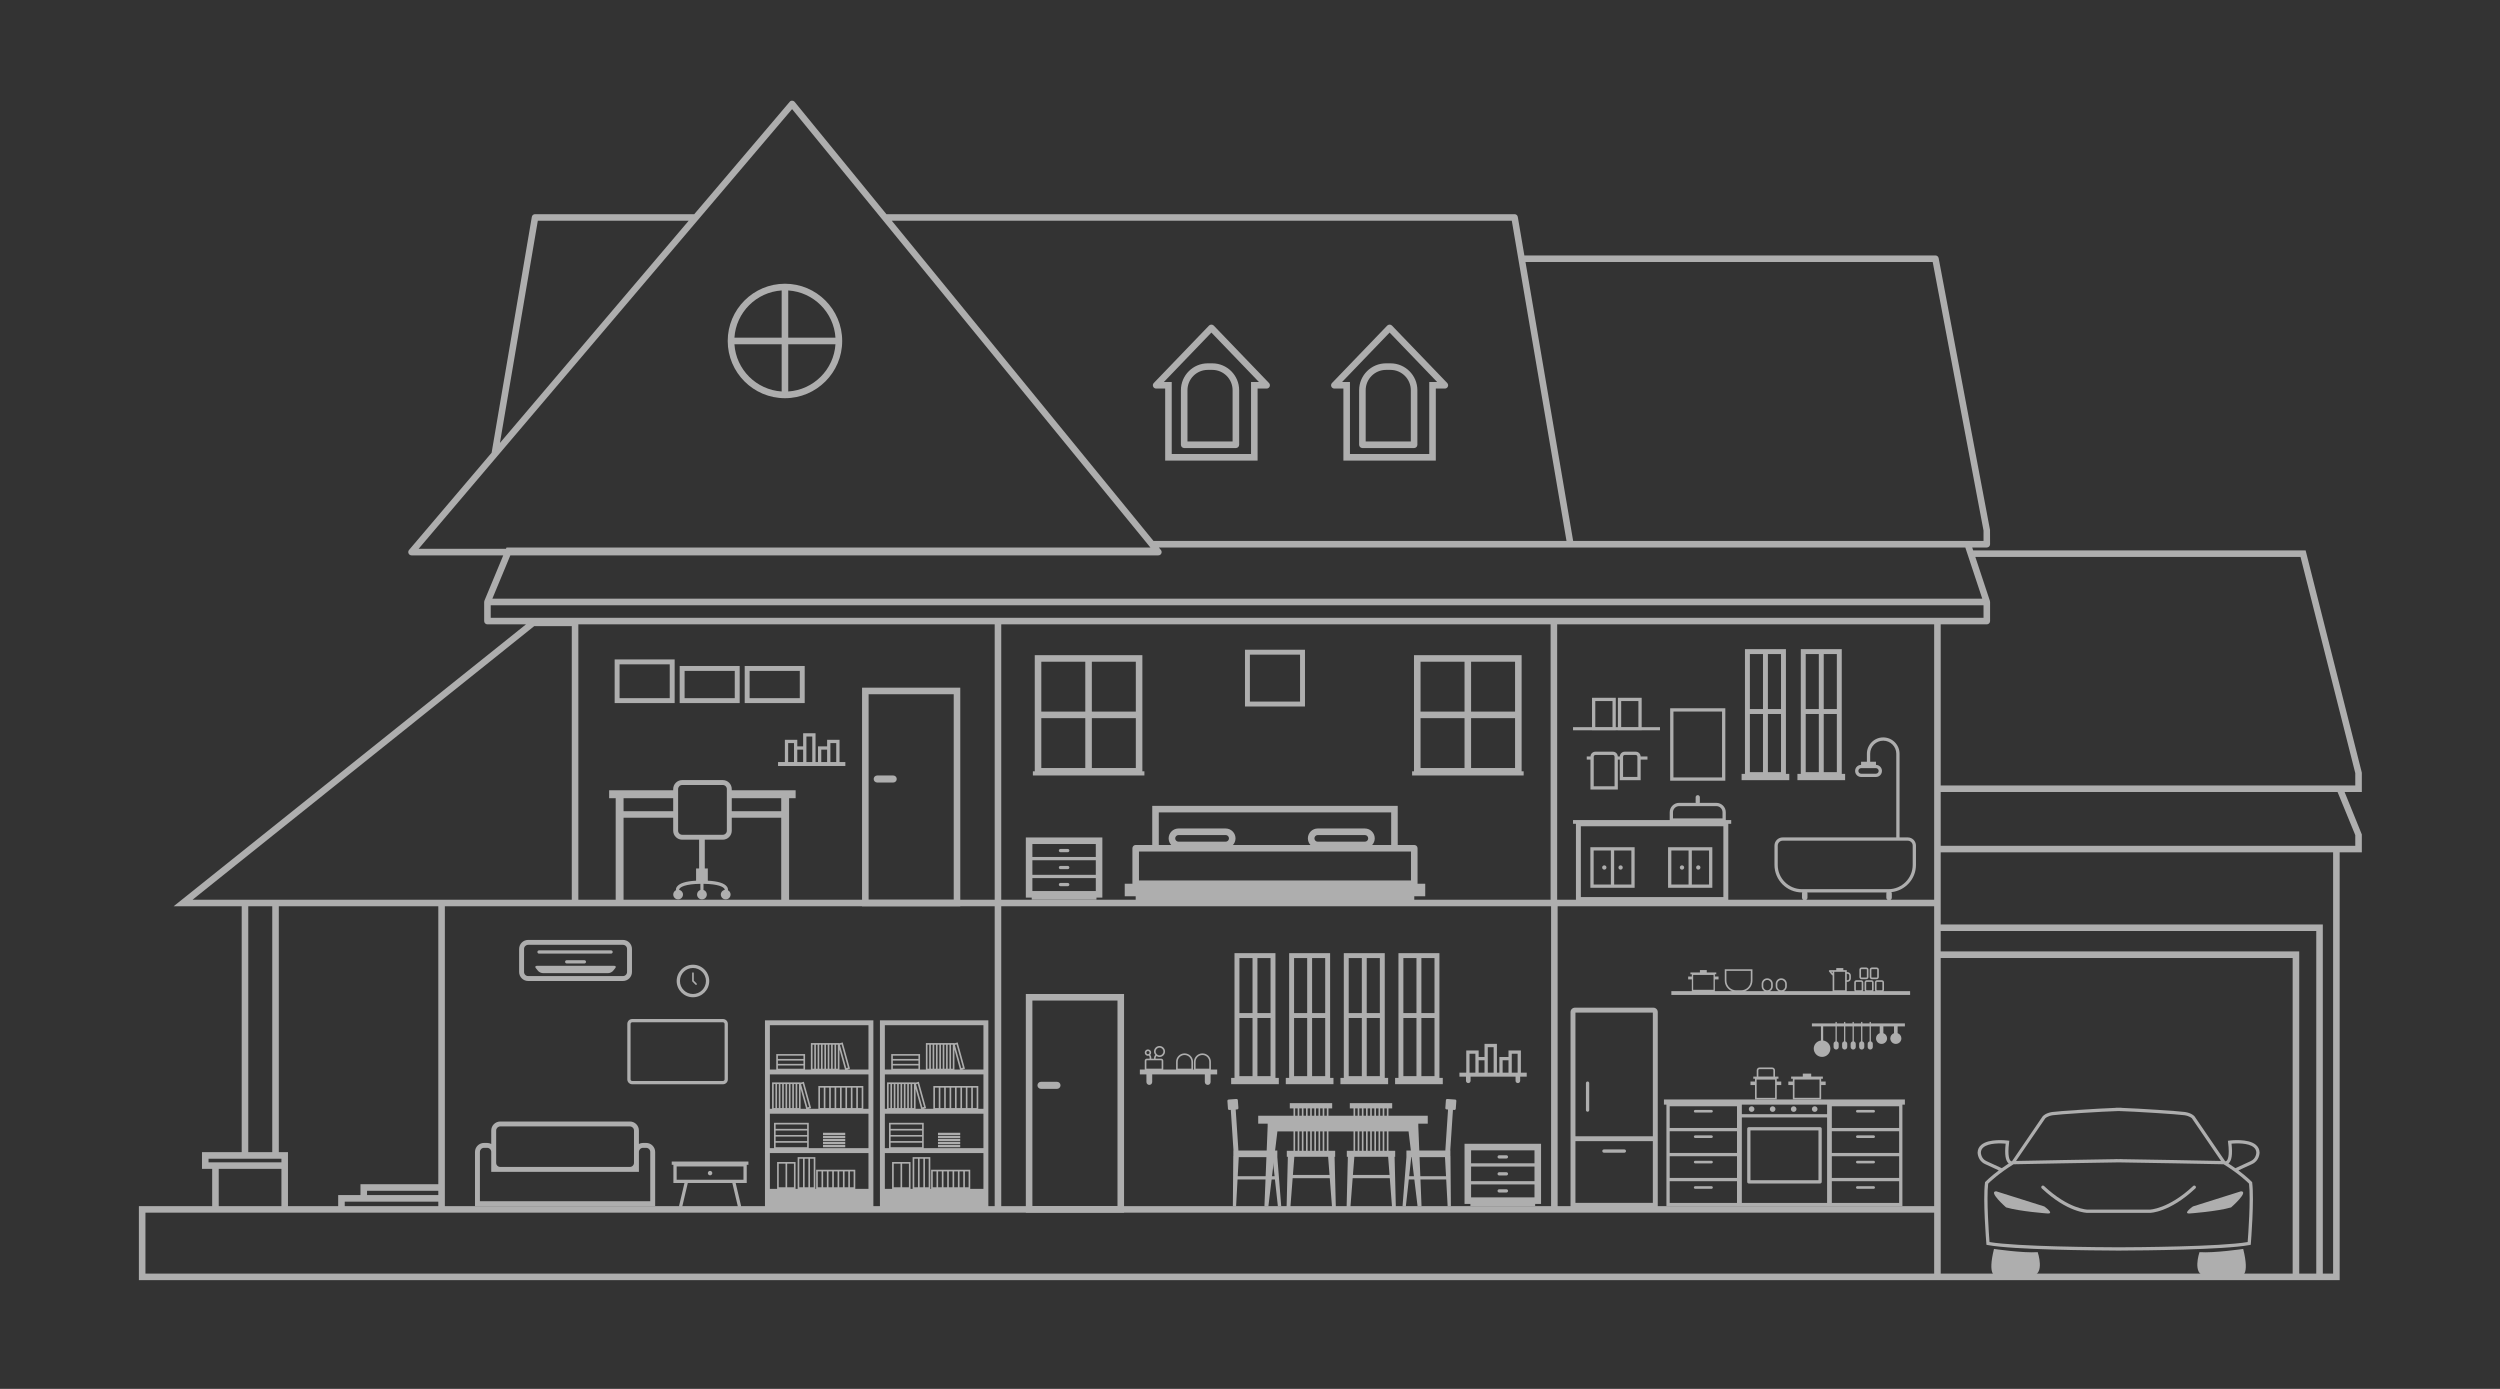<?xml version="1.0" encoding="UTF-8"?>
<svg width="720px" height="400px" viewBox="0 0 720 400" version="1.1" xmlns="http://www.w3.org/2000/svg" xmlns:xlink="http://www.w3.org/1999/xlink">
    <rect x="0" y="0" width="720" height="400" fill="#333333" stroke="none"/>
    <!-- Generator: Sketch 50.2 (55047) - http://www.bohemiancoding.com/sketch -->
    <title>img_house_normal</title>
    <desc>Created with Sketch.</desc>
    <defs>
        <polygon id="path-1" points="0 339.679 640.207 339.679 640.207 0 0 0"></polygon>
    </defs>
    <g id="Page-1" stroke="none" stroke-width="1" fill="none" fill-rule="evenodd" opacity="0.604">
        <g id="home-page" transform="translate(-152, -590)">
            <g id="kv" transform="translate(0, 580)">
                <g id="img_house_normal" transform="translate(152, 10)">
                    <g id="img" transform="translate(40, 29)">
                        <path d="M638.318,197.213 L634.484,197.213 L518.925,197.213 L518.925,150.817 L532.198,150.817 C532.722,150.817 533.143,150.394 533.143,149.872 L533.143,144.364 C533.143,144.296 533.118,144.234 533.105,144.17 C533.098,144.136 533.107,144.102 533.096,144.068 L528.9,131.405 L622.55,131.405 L638.318,193.651 L638.318,197.213 Z M638.318,211.514 L638.318,214.591 L633.824,214.591 L518.925,214.591 L518.925,199.102 L633.218,199.102 L638.318,211.514 Z M631.936,337.79 L628.972,337.79 L628.972,237.241 L518.925,237.241 L518.925,232.012 L518.925,230.124 L518.925,216.48 L631.936,216.48 L631.936,337.79 Z M622.176,337.79 L622.176,245.008 L518.925,245.008 L518.925,239.13 L627.083,239.13 L627.083,337.79 L622.176,337.79 Z M518.925,337.79 L518.925,320.252 L518.925,318.363 L518.925,246.897 L620.287,246.897 L620.287,337.79 L518.925,337.79 Z M1.889,337.79 L1.889,320.252 L21.105,320.252 L42.937,320.252 L57.396,320.252 L86.23,320.252 L88.119,320.252 L246.47,320.252 L248.359,320.252 L406.712,320.252 L408.601,320.252 L517.036,320.252 L517.036,337.79 L1.889,337.79 Z M22.994,318.363 L41.048,318.363 L41.048,307.64 L22.994,307.64 L22.994,318.363 Z M20.06,305.751 L20.06,304.706 L29.61,304.706 L40.298,304.706 L41.048,304.706 L41.048,305.751 L21.105,305.751 L20.06,305.751 Z M31.499,302.817 L38.409,302.817 L38.409,232.012 L31.499,232.012 L31.499,302.817 Z M15.451,230.124 L113.853,151.33 L124.673,151.33 L124.673,152.706 L124.673,230.124 L86.23,230.124 L40.298,230.124 L29.61,230.124 L15.451,230.124 Z M248.359,232.012 L406.574,232.012 L406.712,232.012 L406.712,318.363 L248.359,318.363 L248.359,232.012 Z M406.574,152.706 L406.574,230.124 L248.359,230.124 L248.359,152.706 L248.359,150.817 L406.574,150.817 L406.574,152.706 Z M126.561,152.706 L126.561,150.817 L246.47,150.817 L246.47,152.706 L246.47,230.124 L126.561,230.124 L126.561,152.706 Z M88.119,317.071 L88.119,315.182 L88.119,312.058 L88.119,232.012 L124.673,232.012 L126.561,232.012 L246.47,232.012 L246.47,318.363 L88.119,318.363 L88.119,317.071 Z M59.285,317.071 L63.816,317.071 L86.23,317.071 L86.23,318.363 L59.285,318.363 L59.285,317.071 Z M65.705,315.182 L86.23,315.182 L86.23,313.947 L65.705,313.947 L65.705,315.182 Z M42.937,307.64 L42.937,305.751 L42.937,302.817 L40.298,302.817 L40.298,232.012 L86.23,232.012 L86.23,312.058 L63.816,312.058 L63.816,315.182 L57.396,315.182 L57.396,318.363 L42.937,318.363 L42.937,307.64 Z M517.036,237.241 L517.036,239.13 L517.036,246.897 L517.036,318.363 L408.601,318.363 L408.601,232.012 L517.036,232.012 L517.036,237.241 Z M517.036,152.706 L517.036,197.213 L517.036,199.102 L517.036,214.591 L517.036,216.48 L517.036,230.124 L408.601,230.124 L408.463,230.124 L408.463,152.706 L408.463,150.817 L517.036,150.817 L517.036,152.706 Z M101.328,145.309 L517.036,145.309 L518.925,145.309 L531.254,145.309 L531.254,148.928 L518.925,148.928 L517.036,148.928 L101.328,148.928 L101.328,145.309 Z M106.979,130.946 L293.611,130.946 C293.976,130.946 294.308,130.734 294.463,130.405 C294.62,130.075 294.572,129.686 294.342,129.402 L293.755,128.685 L412.273,128.685 L526.01,128.685 L526.284,129.516 L526.911,131.405 L530.891,143.42 L518.925,143.42 L517.036,143.42 L101.798,143.42 L106.979,130.946 Z M80.563,129.057 L100.959,105.041 L103.356,102.219 L160.818,34.569 L162.422,32.68 L188.12,2.422 L212.85,32.68 L214.393,34.569 L289.773,126.796 L291.316,128.685 L107.918,128.685 L105.872,128.685 L105.718,129.057 L80.563,129.057 Z M114.892,34.569 L158.34,34.569 L103.978,98.57 L114.892,34.569 Z M395.396,34.569 L397.29,45.668 L411.153,126.796 L292.211,126.796 L216.833,34.569 L395.396,34.569 Z M516.617,46.456 L531.254,123.807 L531.254,126.796 L526.692,126.796 L413.07,126.796 L399.342,46.456 L516.617,46.456 Z M640.207,193.534 L624.019,129.516 L528.275,129.516 L528.001,128.685 L532.198,128.685 C532.722,128.685 533.143,128.263 533.143,127.74 L533.128,123.632 L518.328,45.337 C518.243,44.89 517.854,44.567 517.399,44.567 L399.019,44.567 L397.124,33.466 C397.047,33.01 396.654,32.68 396.191,32.68 L215.288,32.68 L188.866,0.35 C188.689,0.132 188.424,0.006 188.143,0.002 C187.799,-0.021 187.595,0.123 187.416,0.336 L159.944,32.68 L114.095,32.68 C113.634,32.68 113.241,33.01 113.164,33.466 L101.583,101.392 L77.802,129.389 C77.564,129.669 77.511,130.063 77.666,130.396 C77.819,130.73 78.153,130.946 78.521,130.946 L104.934,130.946 L99.513,143.998 L99.511,144.003 C99.509,144.009 99.511,144.017 99.507,144.024 C99.467,144.13 99.439,144.245 99.439,144.364 L99.439,149.872 C99.439,150.394 99.862,150.817 100.383,150.817 L111.481,150.817 L9.994,232.012 L29.61,232.012 L29.61,302.817 L18.171,302.817 L18.171,307.64 L21.105,307.64 L21.105,318.363 L0,318.363 L0,338.735 L0,339.679 L0.945,339.679 L518.925,339.679 L620.287,339.679 L627.083,339.679 L628.972,339.679 L632.88,339.679 L633.824,339.679 L633.824,338.735 L633.824,216.48 L640.207,216.48 L640.207,211.329 L635.249,199.102 L640.207,199.102 L640.207,193.534 Z" id="Fill-1" fill="#FFFFFF"></path>
                        <path d="M322.186,81.017 L320.298,81.017 L320.298,82.906 L320.298,84.051 L320.298,101.761 L297.459,101.761 L297.459,83.743 L297.459,82.906 L297.459,81.017 L295.57,81.017 L295.187,81.017 L308.879,66.783 L322.57,81.017 L322.186,81.017 Z M325.469,81.306 L309.559,64.765 C309.204,64.395 308.556,64.395 308.197,64.765 L292.287,81.306 C292.025,81.58 291.951,81.983 292.098,82.332 C292.248,82.68 292.589,82.906 292.967,82.906 L295.57,82.906 L295.57,103.65 L322.186,103.65 L322.186,82.906 L324.787,82.906 C325.167,82.906 325.509,82.68 325.656,82.332 C325.806,81.983 325.732,81.58 325.469,81.306 Z" id="Fill-4" fill="#FFFFFF"></path>
                        <path d="M301.991,98.15 L314.988,98.15 L314.988,83.381 C314.988,80.153 312.361,77.527 309.133,77.527 L307.846,77.527 C304.618,77.527 301.991,80.153 301.991,83.381 L301.991,98.15 Z M315.933,100.039 L301.046,100.039 C300.525,100.039 300.102,99.616 300.102,99.095 L300.102,83.381 C300.102,79.11 303.575,75.638 307.846,75.638 L309.133,75.638 C313.403,75.638 316.877,79.11 316.877,83.381 L316.877,99.095 C316.877,99.616 316.454,100.039 315.933,100.039 Z" id="Fill-6" fill="#FFFFFF"></path>
                        <path d="M373.514,81.017 L371.625,81.017 L371.625,82.906 L371.625,84.051 L371.625,101.761 L348.785,101.761 L348.785,83.743 L348.785,82.906 L348.785,81.017 L346.896,81.017 L346.514,81.017 L360.205,66.783 L373.896,81.017 L373.514,81.017 Z M376.795,81.306 L360.885,64.765 C360.532,64.395 359.882,64.395 359.525,64.765 L343.615,81.306 C343.35,81.58 343.277,81.983 343.426,82.332 C343.573,82.68 343.915,82.906 344.295,82.906 L346.896,82.906 L346.896,103.65 L373.514,103.65 L373.514,82.906 L376.115,82.906 C376.495,82.906 376.837,82.68 376.984,82.332 C377.133,81.983 377.059,81.58 376.795,81.306 Z" id="Fill-8" fill="#FFFFFF"></path>
                        <path d="M353.317,98.15 L366.315,98.15 L366.315,83.381 C366.315,80.153 363.687,77.527 360.459,77.527 L359.175,77.527 C355.945,77.527 353.317,80.153 353.317,83.381 L353.317,98.15 Z M367.259,100.039 L352.373,100.039 C351.851,100.039 351.428,99.616 351.428,99.095 L351.428,83.381 C351.428,79.11 354.904,75.638 359.175,75.638 L360.459,75.638 C364.73,75.638 368.204,79.11 368.204,83.381 L368.204,99.095 C368.204,99.616 367.78,100.039 367.259,100.039 Z" id="Fill-10" fill="#FFFFFF"></path>
                        <path d="M187.011,83.745 L187.011,70.143 L200.613,70.143 C200.143,77.436 194.304,83.274 187.011,83.745 M171.518,70.143 L185.122,70.143 L185.122,83.745 C177.829,83.274 171.989,77.436 171.518,70.143 M185.122,54.65 L185.122,68.254 L171.518,68.254 C171.989,60.959 177.829,55.12 185.122,54.65 M200.613,68.254 L187.011,68.254 L187.011,54.65 C194.304,55.12 200.143,60.959 200.613,68.254 M186.067,52.714 C176.977,52.714 169.582,60.109 169.582,69.198 C169.582,78.288 176.977,85.681 186.067,85.681 C195.156,85.681 202.551,78.288 202.551,69.198 C202.551,60.109 195.156,52.714 186.067,52.714" id="Fill-12" fill="#FFFFFF"></path>
                        <path d="M537.751,318.731 C537.751,318.731 532.483,314.13 534.903,314.092 L548.748,318.456 C548.748,318.456 551.89,320.652 549.621,320.473 C549.621,320.473 541.79,319.912 537.751,318.731" id="Fill-14" fill="#FFFFFF"></path>
                        <path d="M534.267,330.692 C534.267,330.692 542.559,331.92 546.858,331.619 C546.858,331.619 549.064,338.083 545.19,338.463 C545.19,338.463 538.955,339.509 534.737,338.344 C534.737,338.344 532.325,338.552 534.267,330.692" id="Fill-16" fill="#FFFFFF"></path>
                        <path d="M602.56,318.731 C602.56,318.731 607.828,314.13 605.407,314.092 L591.563,318.456 C591.563,318.456 588.422,320.652 590.688,320.473 C590.688,320.473 598.52,319.912 602.56,318.731" id="Fill-18" fill="#FFFFFF"></path>
                        <path d="M606.043,330.692 C606.043,330.692 597.752,331.92 593.453,331.619 C593.453,331.619 591.247,338.083 595.121,338.463 C595.121,338.463 601.355,339.509 605.572,338.344 C605.572,338.344 607.986,338.552 606.043,330.692" id="Fill-20" fill="#FFFFFF"></path>
                        <path d="M603.798,307.435 C603.193,307.002 602.521,306.549 601.799,306.083 C602.736,305.359 603.027,303.493 602.68,300.371 C603.951,300.261 607.506,300.093 609.087,301.436 C609.557,301.836 609.795,302.331 609.816,302.93 C609.816,303.004 609.784,304.711 608.176,305.418 L603.798,307.435 Z M607.328,328.706 C599.418,330.058 574.945,330.204 570.153,330.219 C565.363,330.204 540.892,330.06 532.982,328.706 C532.821,326.645 532.067,316.358 532.592,311.889 C533.121,311.358 535.624,308.959 539.897,306.313 C541.776,306.277 564.651,305.822 570.155,305.767 C575.659,305.822 598.535,306.277 600.415,306.313 C604.688,308.959 607.188,311.358 607.717,311.889 C608.242,316.358 607.489,326.645 607.328,328.706 Z M532.126,305.414 C530.526,304.711 530.494,303.002 530.494,302.947 C530.515,302.331 530.753,301.836 531.223,301.438 C532.8,300.099 536.357,300.269 537.63,300.371 C537.283,303.491 537.573,305.357 538.512,306.083 C537.791,306.549 537.118,307.002 536.512,307.435 L532.126,305.414 Z M549.022,293.098 C549.028,293.091 549.615,292.43 551.207,292.186 C552.877,291.929 565.761,291.092 570.155,290.979 C574.55,291.092 587.434,291.929 589.102,292.186 C590.657,292.424 591.256,293.062 591.261,293.062 L599.652,305.353 C595.372,305.27 577.098,304.908 570.973,304.832 L570.973,304.817 C570.776,304.817 570.493,304.819 570.155,304.823 C569.817,304.819 569.533,304.817 569.337,304.817 L569.337,304.832 C563.191,304.908 544.81,305.27 540.615,305.355 L549.022,293.098 Z M610.76,302.917 C610.73,302.031 610.371,301.29 609.697,300.716 C607.449,298.808 602.309,299.453 602.094,299.481 L601.628,299.541 L601.686,300.008 C602.204,304.105 601.535,305.104 601.223,305.342 C601.065,305.459 600.932,305.452 600.847,305.433 L592.017,292.496 C591.939,292.399 591.197,291.551 589.246,291.253 C587.655,291.009 575.99,290.239 570.973,290.061 L570.973,290.021 C570.752,290.021 570.47,290.027 570.155,290.035 C569.838,290.027 569.558,290.021 569.337,290.021 L569.337,290.061 C564.32,290.239 552.654,291.009 551.064,291.253 C549.113,291.551 548.372,292.399 548.272,292.528 L539.464,305.433 C539.375,305.45 539.243,305.459 539.088,305.342 C538.775,305.102 538.106,304.105 538.624,300.008 L538.682,299.541 L538.216,299.481 C538,299.453 532.859,298.808 530.613,300.716 C529.937,301.29 529.58,302.031 529.549,302.932 C529.549,303.028 529.572,305.323 531.739,306.273 L535.643,308.073 C533.18,309.919 531.875,311.269 531.799,311.349 L531.693,311.462 L531.673,311.615 C531.042,316.558 532.026,328.634 532.067,329.144 L532.098,329.503 L532.453,329.571 C539.783,330.95 562.907,331.135 569.337,331.161 L569.337,331.165 C569.435,331.165 569.728,331.165 570.155,331.163 C570.582,331.165 570.875,331.165 570.973,331.165 L570.973,331.161 C577.403,331.135 600.528,330.95 607.857,329.571 L608.212,329.503 L608.242,329.144 C608.284,328.634 609.268,316.558 608.637,311.613 L608.616,311.462 L608.511,311.349 C608.435,311.269 607.13,309.919 604.669,308.073 L608.564,306.277 C610.74,305.323 610.76,303.028 610.76,302.917 Z" id="Fill-22" fill="#FFFFFF"></path>
                        <path d="M591.631,312.567 C584.504,319.259 579.138,319.369 579.085,319.369 L570.972,319.369 L569.336,319.369 L561.225,319.369 C561.172,319.369 555.806,319.259 548.679,312.567 C548.49,312.389 548.192,312.395 548.011,312.589 C547.833,312.778 547.843,313.079 548.033,313.256 C555.462,320.234 560.991,320.313 561.223,320.313 L569.336,320.313 L570.972,320.313 L579.085,320.313 C579.317,320.313 584.848,320.234 592.277,313.256 C592.466,313.079 592.475,312.778 592.299,312.589 C592.118,312.395 591.82,312.389 591.631,312.567" id="Fill-24" fill="#FFFFFF"></path>
                        <mask id="mask-2" fill="white">
                            <use xlink:href="#path-1"></use>
                        </mask>
                        <g id="Clip-27"></g>
                        <path d="M210.162,230.123 L234.67,230.123 L234.67,170.939 L210.162,170.939 L210.162,230.123 Z M208.273,232.012 L236.559,232.012 L236.559,169.05 L208.273,169.05 L208.273,232.012 Z" id="Fill-26" fill="#FFFFFF" mask="url(#mask-2)"></path>
                        <path d="M217.247,196.369 L212.633,196.369 C212.073,196.369 211.618,195.912 211.618,195.354 C211.618,194.795 212.073,194.338 212.633,194.338 L217.247,194.338 C217.806,194.338 218.263,194.795 218.263,195.354 C218.263,195.912 217.806,196.369 217.247,196.369" id="Fill-28" fill="#FFFFFF" mask="url(#mask-2)"></path>
                        <path d="M257.329,318.346 L281.837,318.346 L281.837,259.159 L257.329,259.159 L257.329,318.346 Z M255.44,320.235 L283.726,320.235 L283.726,257.27 L255.44,257.27 L255.44,320.235 Z" id="Fill-29" fill="#FFFFFF" mask="url(#mask-2)"></path>
                        <path d="M264.415,284.591 L259.8,284.591 C259.241,284.591 258.786,284.134 258.786,283.577 C258.786,283.018 259.241,282.561 259.8,282.561 L264.415,282.561 C264.974,282.561 265.431,283.018 265.431,283.577 C265.431,284.134 264.974,284.591 264.415,284.591" id="Fill-30" fill="#FFFFFF" mask="url(#mask-2)"></path>
                        <path d="M138.437,172.07 L152.883,172.07 L152.883,162.331 L138.437,162.331 L138.437,172.07 Z M137.02,173.487 L154.3,173.487 L154.3,160.914 L137.02,160.914 L137.02,173.487 Z" id="Fill-31" fill="#FFFFFF" mask="url(#mask-2)"></path>
                        <path d="M157.163,172.07 L171.609,172.07 L171.609,164.22 L157.163,164.22 L157.163,172.07 Z M155.748,173.487 L173.028,173.487 L173.028,162.803 L155.748,162.803 L155.748,173.487 Z" id="Fill-32" fill="#FFFFFF" mask="url(#mask-2)"></path>
                        <path d="M319.97,173.056 L334.416,173.056 L334.416,159.539 L319.97,159.539 L319.97,173.056 Z M318.554,174.473 L335.833,174.473 L335.833,158.123 L318.554,158.123 L318.554,174.473 Z" id="Fill-33" fill="#FFFFFF" mask="url(#mask-2)"></path>
                        <path d="M175.891,172.07 L190.338,172.07 L190.338,164.22 L175.891,164.22 L175.891,172.07 Z M174.475,173.487 L191.754,173.487 L191.754,162.803 L174.475,162.803 L174.475,173.487 Z" id="Fill-34" fill="#FFFFFF" mask="url(#mask-2)"></path>
                        <path d="M170.75,204.618 L184.992,204.618 L184.992,200.872 L170.75,200.872 L170.75,204.618 Z M169.333,210.235 C169.333,210.885 168.804,211.416 168.153,211.416 L156.476,211.416 C155.826,211.416 155.295,210.885 155.295,210.235 L155.295,206.507 L155.295,204.618 L155.295,200.872 L155.295,198.605 L155.295,198.258 C155.295,197.606 155.826,197.077 156.476,197.077 L168.153,197.077 C168.804,197.077 169.333,197.606 169.333,198.258 L169.333,198.605 L169.333,200.872 L169.333,204.618 L169.333,206.507 L169.333,210.235 Z M139.585,204.618 L153.878,204.618 L153.878,200.872 L139.585,200.872 L139.585,204.618 Z M170.75,198.605 L170.75,198.258 C170.75,196.826 169.584,195.661 168.153,195.661 L156.476,195.661 C155.044,195.661 153.878,196.826 153.878,198.258 L153.878,198.605 L135.431,198.605 L135.431,200.872 L137.32,200.872 L137.32,230.947 L139.585,230.947 L139.585,206.507 L153.878,206.507 L153.878,210.235 C153.878,211.667 155.044,212.832 156.476,212.832 L161.343,212.832 L161.343,221.121 L160.472,221.121 L160.472,224.632 C157.524,224.789 155.661,225.369 154.949,226.378 C154.662,226.784 154.636,227.146 154.657,227.384 C154.207,227.621 153.89,228.076 153.89,228.62 C153.89,229.396 154.519,230.025 155.295,230.025 C156.071,230.025 156.702,229.396 156.702,228.62 C156.702,227.949 156.224,227.413 155.597,227.273 C155.593,227.196 155.605,227.073 155.748,226.886 C156.052,226.491 157.269,225.601 161.713,225.541 L161.713,227.303 C161.158,227.49 160.754,228.002 160.754,228.62 C160.754,229.396 161.383,230.025 162.161,230.025 C162.937,230.025 163.568,229.396 163.568,228.62 C163.568,228.002 163.162,227.49 162.609,227.303 L162.609,225.541 C167.051,225.601 168.268,226.491 168.572,226.886 C168.712,227.069 168.727,227.19 168.725,227.269 C168.087,227.401 167.595,227.942 167.595,228.62 C167.595,229.396 168.226,230.025 169.003,230.025 C169.779,230.025 170.41,229.396 170.41,228.62 C170.41,228.085 170.1,227.638 169.662,227.4 C169.685,227.163 169.664,226.791 169.371,226.378 C168.659,225.369 166.796,224.789 163.85,224.632 L163.85,221.121 L162.979,221.121 L162.979,212.832 L168.153,212.832 C169.584,212.832 170.75,211.667 170.75,210.235 L170.75,206.507 L184.992,206.507 L184.992,230.947 L187.257,230.947 L187.257,200.872 L189.146,200.872 L189.146,198.605 L170.75,198.605 Z" id="Fill-35" fill="#FFFFFF" mask="url(#mask-2)"></path>
                        <path d="M186.988,185.009 L188.675,185.009 L188.675,185.953 L188.675,190.469 L186.988,190.469 L186.988,185.009 Z M189.617,190.469 L191.302,190.469 L191.302,186.896 L189.617,186.896 L189.617,190.469 Z M192.247,183.12 L193.934,183.12 L193.934,190.469 L192.247,190.469 L192.247,185.953 L192.247,183.12 Z M196.525,190.471 L198.21,190.471 L198.21,186.897 L196.525,186.897 L196.525,190.471 Z M199.154,185.009 L200.839,185.009 L200.839,190.469 L199.154,190.469 L199.154,185.953 L199.154,185.009 Z M201.784,190.469 L201.784,184.064 L198.21,184.064 L198.21,185.953 L195.581,185.953 L195.581,190.469 L194.878,190.469 L194.878,182.175 L191.302,182.175 L191.302,185.953 L189.619,185.953 L189.619,184.064 L186.044,184.064 L186.044,190.469 L184.077,190.469 L184.077,191.61 L203.461,191.61 L203.461,190.469 L201.784,190.469 Z" id="Fill-36" fill="#FFFFFF" mask="url(#mask-2)"></path>
                        <path d="M366.366,224.569 L288.022,224.569 L288.022,216.241 L291.844,216.241 L362.547,216.241 L366.366,216.241 L366.366,224.569 Z M298.459,212.45 C298.459,211.923 298.889,211.492 299.416,211.492 L312.982,211.492 C313.511,211.492 313.942,211.923 313.942,212.45 C313.942,212.977 313.511,213.408 312.982,213.408 L299.416,213.408 C298.889,213.408 298.459,212.977 298.459,212.45 Z M338.556,212.45 C338.556,211.923 338.987,211.492 339.514,211.492 L353.08,211.492 C353.608,211.492 354.039,211.923 354.039,212.45 C354.039,212.977 353.608,213.408 353.08,213.408 L339.514,213.408 C338.987,213.408 338.556,212.977 338.556,212.45 Z M293.733,204.972 L360.658,204.972 L360.658,214.352 L355.182,214.352 C355.641,213.846 355.928,213.185 355.928,212.45 C355.928,210.88 354.649,209.604 353.08,209.604 L339.514,209.604 C337.944,209.604 336.667,210.88 336.667,212.45 C336.667,213.185 336.954,213.846 337.411,214.352 L315.087,214.352 C315.544,213.846 315.831,213.185 315.831,212.45 C315.831,210.88 314.552,209.604 312.982,209.604 L299.416,209.604 C297.847,209.604 296.57,210.88 296.57,212.45 C296.57,213.185 296.857,213.846 297.314,214.352 L293.733,214.352 L293.733,204.972 Z M368.255,225.514 L368.255,215.297 C368.255,214.773 367.832,214.352 367.31,214.352 L362.547,214.352 L362.547,203.083 L291.844,203.083 L291.844,214.352 L287.078,214.352 C286.557,214.352 286.134,214.773 286.134,215.297 L286.134,225.514 L283.924,225.514 L283.924,229.12 L287.078,229.12 L287.078,231.222 L367.31,231.222 L367.31,229.12 L370.465,229.12 L370.465,225.514 L368.255,225.514 Z" id="Fill-37" fill="#FFFFFF" mask="url(#mask-2)"></path>
                        <path d="M259.898,175.941 L272.563,175.941 L272.563,161.576 L259.898,161.576 L259.898,175.941 Z M274.45,175.941 L287.115,175.941 L287.115,161.576 L274.45,161.576 L274.45,175.941 Z M274.452,192.193 L287.117,192.193 L287.117,177.829 L274.452,177.829 L274.452,192.193 Z M259.898,192.193 L272.563,192.193 L272.563,177.829 L259.898,177.829 L259.898,192.193 Z M289.004,193.137 L289.004,159.687 L258.009,159.687 L258.009,193.137 L257.467,193.137 L257.467,194.338 L289.589,194.338 L289.589,193.137 L289.004,193.137 Z" id="Fill-38" fill="#FFFFFF" mask="url(#mask-2)"></path>
                        <path d="M369.119,175.941 L381.784,175.941 L381.784,161.576 L369.119,161.576 L369.119,175.941 Z M383.673,175.941 L396.338,175.941 L396.338,161.576 L383.673,161.576 L383.673,175.941 Z M383.673,192.193 L396.338,192.193 L396.338,177.829 L383.673,177.829 L383.673,192.193 Z M369.119,192.193 L381.784,192.193 L381.784,177.829 L369.119,177.829 L369.119,192.193 Z M398.227,193.137 L398.227,159.687 L367.23,159.687 L367.23,193.137 L366.686,193.137 L366.686,194.338 L398.812,194.338 L398.812,193.137 L398.227,193.137 Z" id="Fill-39" fill="#FFFFFF" mask="url(#mask-2)"></path>
                        <path d="M257.329,222.949 L275.589,222.949 L275.589,218.75 L257.329,218.75 L257.329,222.949 Z M257.329,227.622 L275.589,227.622 L275.589,223.894 L257.329,223.894 L257.329,227.622 Z M257.329,217.806 L275.589,217.806 L275.589,214.077 L257.329,214.077 L257.329,217.806 Z M277.478,212.19 L255.44,212.19 L255.44,229.511 L257.134,229.511 L257.134,230.123 L275.783,230.123 L275.783,229.511 L277.478,229.511 L277.478,212.19 Z" id="Fill-40" fill="#FFFFFF" mask="url(#mask-2)"></path>
                        <path d="M267.506,216.436 L265.415,216.436 C265.156,216.436 264.946,216.227 264.946,215.968 C264.946,215.709 265.156,215.499 265.415,215.499 L267.506,215.499 C267.764,215.499 267.974,215.709 267.974,215.968 C267.974,216.227 267.764,216.436 267.506,216.436" id="Fill-41" fill="#FFFFFF" mask="url(#mask-2)"></path>
                        <path d="M267.506,221.319 L265.415,221.319 C265.156,221.319 264.946,221.107 264.946,220.851 C264.946,220.592 265.156,220.382 265.415,220.382 L267.506,220.382 C267.764,220.382 267.974,220.592 267.974,220.851 C267.974,221.107 267.764,221.319 267.506,221.319" id="Fill-42" fill="#FFFFFF" mask="url(#mask-2)"></path>
                        <path d="M267.506,226.226 L265.415,226.226 C265.156,226.226 264.946,226.016 264.946,225.757 C264.946,225.5 265.156,225.289 265.415,225.289 L267.506,225.289 C267.764,225.289 267.974,225.5 267.974,225.757 C267.974,226.016 267.764,226.226 267.506,226.226" id="Fill-43" fill="#FFFFFF" mask="url(#mask-2)"></path>
                        <path d="M383.673,311.17 L401.933,311.17 L401.933,306.971 L383.673,306.971 L383.673,311.17 Z M383.673,315.841 L401.933,315.841 L401.933,312.112 L383.673,312.112 L383.673,315.841 Z M383.673,306.026 L401.933,306.026 L401.933,302.298 L383.673,302.298 L383.673,306.026 Z M403.822,300.409 L381.784,300.409 L381.784,317.73 L383.478,317.73 L383.478,318.342 L402.127,318.342 L402.127,317.73 L403.822,317.73 L403.822,300.409 Z" id="Fill-44" fill="#FFFFFF" mask="url(#mask-2)"></path>
                        <path d="M393.849,304.655 L391.758,304.655 C391.499,304.655 391.29,304.445 391.29,304.187 C391.29,303.93 391.499,303.718 391.758,303.718 L393.849,303.718 C394.108,303.718 394.317,303.93 394.317,304.187 C394.317,304.445 394.108,304.655 393.849,304.655" id="Fill-45" fill="#FFFFFF" mask="url(#mask-2)"></path>
                        <path d="M393.849,309.538 L391.758,309.538 C391.499,309.538 391.29,309.328 391.29,309.069 C391.29,308.811 391.499,308.601 391.758,308.601 L393.849,308.601 C394.108,308.601 394.317,308.811 394.317,309.069 C394.317,309.328 394.108,309.538 393.849,309.538" id="Fill-46" fill="#FFFFFF" mask="url(#mask-2)"></path>
                        <path d="M393.849,314.446 L391.758,314.446 C391.499,314.446 391.29,314.235 391.29,313.978 C391.29,313.719 391.499,313.509 391.758,313.509 L393.849,313.509 C394.108,313.509 394.317,313.719 394.317,313.978 C394.317,314.235 394.108,314.446 393.849,314.446" id="Fill-47" fill="#FFFFFF" mask="url(#mask-2)"></path>
                        <path d="M415.287,229.355 L456.331,229.355 L456.331,208.964 L415.287,208.964 L415.287,229.355 Z M441.819,204.931 C441.819,203.957 442.612,203.165 443.587,203.165 L454.314,203.165 C455.29,203.165 456.084,203.957 456.084,204.931 L456.084,206.703 L441.819,206.703 L441.819,204.931 Z M458.588,207.173 L457.028,207.173 L457.028,204.931 C457.028,203.437 455.81,202.221 454.314,202.221 L449.499,202.221 C449.512,202.17 449.556,202.138 449.556,202.085 L449.556,200.604 C449.556,200.269 449.284,199.999 448.949,199.999 C448.617,199.999 448.345,200.269 448.345,200.604 L448.345,202.085 C448.345,202.138 448.388,202.17 448.4,202.221 L443.587,202.221 C442.091,202.221 440.874,203.437 440.874,204.931 L440.874,207.173 L413.032,207.173 L413.032,208.256 L413.871,208.256 L413.871,230.771 L457.748,230.771 L457.748,208.256 L458.588,208.256 L458.588,207.173 Z" id="Fill-48" fill="#FFFFFF" mask="url(#mask-2)"></path>
                        <path d="M424.873,225.743 L429.832,225.743 L429.832,215.945 L424.873,215.945 L424.873,225.743 Z M418.971,225.743 L423.929,225.743 L423.929,215.945 L418.971,215.945 L418.971,225.743 Z M418.026,226.686 L430.776,226.686 L430.776,214.999 L418.026,214.999 L418.026,226.686 Z" id="Fill-49" fill="#FFFFFF" mask="url(#mask-2)"></path>
                        <path d="M422.04,221.463 C422.384,221.463 422.662,221.187 422.662,220.843 C422.662,220.498 422.384,220.222 422.04,220.222 C421.697,220.222 421.419,220.498 421.419,220.843 C421.419,221.187 421.697,221.463 422.04,221.463" id="Fill-50" fill="#FFFFFF" mask="url(#mask-2)"></path>
                        <path d="M426.731,221.463 C427.075,221.463 427.353,221.187 427.353,220.843 C427.353,220.498 427.075,220.222 426.731,220.222 C426.387,220.222 426.11,220.498 426.11,220.843 C426.11,221.187 426.387,221.463 426.731,221.463" id="Fill-51" fill="#FFFFFF" mask="url(#mask-2)"></path>
                        <path d="M447.249,225.743 L452.208,225.743 L452.208,215.945 L447.249,215.945 L447.249,225.743 Z M441.346,225.743 L446.305,225.743 L446.305,215.945 L441.346,215.945 L441.346,225.743 Z M440.402,226.686 L453.152,226.686 L453.152,214.999 L440.402,214.999 L440.402,226.686 Z" id="Fill-52" fill="#FFFFFF" mask="url(#mask-2)"></path>
                        <path d="M444.416,221.463 C444.759,221.463 445.037,221.187 445.037,220.843 C445.037,220.498 444.759,220.222 444.416,220.222 C444.072,220.222 443.794,220.498 443.794,220.843 C443.794,221.187 444.072,221.463 444.416,221.463" id="Fill-53" fill="#FFFFFF" mask="url(#mask-2)"></path>
                        <path d="M449.106,221.463 C449.45,221.463 449.728,221.187 449.728,220.843 C449.728,220.498 449.45,220.222 449.106,220.222 C448.763,220.222 448.485,220.498 448.485,220.843 C448.485,221.187 448.763,221.463 449.106,221.463" id="Fill-54" fill="#FFFFFF" mask="url(#mask-2)"></path>
                        <path d="M441.953,194.901 L455.948,194.901 L455.948,175.927 L441.953,175.927 L441.953,194.901 Z M441.008,195.844 L456.892,195.844 L456.892,174.981 L441.008,174.981 L441.008,195.844 Z" id="Fill-55" fill="#FFFFFF" mask="url(#mask-2)"></path>
                        <path d="M419.443,180.4 L424.401,180.4 L424.401,172.905 L419.443,172.905 L419.443,180.4 Z M426.9,180.4 L431.859,180.4 L431.859,172.905 L426.9,172.905 L426.9,180.4 Z M438.075,180.423 L432.803,180.423 L432.803,171.961 L425.956,171.961 L425.956,180.423 L425.346,180.423 L425.346,171.961 L418.498,171.961 L418.498,180.423 L413.032,180.423 L413.032,181.322 L418.498,181.322 L418.498,181.345 L425.346,181.345 L425.346,181.322 L425.956,181.322 L425.956,181.345 L432.803,181.345 L432.803,181.322 L438.075,181.322 L438.075,180.423 Z" id="Fill-56" fill="#FFFFFF" mask="url(#mask-2)"></path>
                        <path d="M431.568,194.758 L427.443,194.758 L427.443,189.768 L427.443,188.905 C427.443,188.893 427.456,188.884 427.458,188.871 C427.478,188.629 427.669,188.43 427.915,188.43 L431.096,188.43 C431.343,188.43 431.532,188.629 431.553,188.871 C431.555,188.884 431.568,188.893 431.568,188.905 L431.568,189.768 L431.568,194.758 Z M424.993,197.448 L418.994,197.448 L418.994,189.768 L418.994,188.905 C418.994,188.893 419.007,188.884 419.009,188.871 C419.028,188.629 419.218,188.43 419.466,188.43 L424.52,188.43 C424.766,188.43 424.957,188.629 424.978,188.871 C424.979,188.884 424.993,188.893 424.993,188.905 L424.993,189.768 L424.993,197.448 Z M432.505,188.871 C432.486,188.106 431.863,187.486 431.096,187.486 L427.915,187.486 C427.148,187.486 426.525,188.106 426.506,188.871 L425.93,188.871 C425.911,188.107 425.287,187.486 424.52,187.486 L419.466,187.486 C418.699,187.486 418.074,188.107 418.057,188.871 L416.986,188.871 L416.986,189.768 L418.049,189.768 L418.049,198.392 L425.937,198.392 L425.937,189.768 L426.498,189.768 L426.498,195.703 L432.512,195.703 L432.512,189.768 L434.473,189.768 L434.473,188.871 L432.505,188.871 Z" id="Fill-57" fill="#FFFFFF" mask="url(#mask-2)"></path>
                        <path d="M510.855,220.1 C510.855,223.949 507.723,227.079 503.874,227.079 L478.972,227.079 C475.123,227.079 471.991,223.949 471.991,220.1 L471.991,214.535 C471.991,213.755 472.628,213.118 473.408,213.118 L509.438,213.118 C510.218,213.118 510.855,213.755 510.855,214.535 L510.855,220.1 Z M501.059,193.028 C501.059,193.468 500.7,193.829 500.26,193.829 L496.014,193.829 C495.57,193.829 495.211,193.468 495.211,193.028 C495.211,192.586 495.57,192.225 496.014,192.225 L500.26,192.225 C500.7,192.225 501.059,192.586 501.059,193.028 Z M509.438,212.174 L507.073,212.174 L507.073,188.077 C507.073,185.482 504.963,183.372 502.368,183.372 C499.775,183.372 497.665,185.482 497.665,188.077 L497.665,190.374 L495.993,190.374 L495.993,191.285 C495.039,191.296 494.267,192.071 494.267,193.028 C494.267,193.992 495.051,194.774 496.014,194.774 L500.26,194.774 C501.222,194.774 502.004,193.992 502.004,193.028 C502.004,192.071 501.233,191.296 500.279,191.285 L500.279,190.374 L498.609,190.374 L498.609,188.077 C498.609,186.003 500.294,184.317 502.368,184.317 C504.44,184.317 506.129,186.003 506.129,188.077 L506.129,212.174 L473.408,212.174 C472.104,212.174 471.047,213.232 471.047,214.535 L471.047,220.1 C471.047,224.469 474.603,228.024 478.972,228.024 L479.044,228.024 C479.001,228.122 478.972,228.23 478.972,228.343 L478.972,229.529 C478.972,229.967 479.331,230.322 479.766,230.322 C480.2,230.322 480.557,229.967 480.557,229.529 L480.557,228.343 C480.557,228.23 480.531,228.122 480.487,228.024 L503.331,228.024 C503.286,228.122 503.26,228.23 503.26,228.343 L503.26,229.529 C503.26,229.967 503.617,230.322 504.051,230.322 C504.487,230.322 504.844,229.967 504.844,229.529 L504.844,228.343 C504.844,228.192 504.79,228.06 504.716,227.937 C508.686,227.512 511.799,224.18 511.799,220.1 L511.799,214.535 C511.799,213.232 510.74,212.174 509.438,212.174 Z" id="Fill-58" fill="#FFFFFF" mask="url(#mask-2)"></path>
                        <path d="M463.966,175.21 L467.74,175.21 L467.74,159.369 L463.966,159.369 L463.966,175.21 Z M469.157,175.21 L472.931,175.21 L472.931,159.369 L469.157,159.369 L469.157,175.21 Z M469.157,193.377 L472.931,193.377 L472.931,176.626 L469.157,176.626 L469.157,193.377 Z M463.966,193.377 L467.74,193.377 L467.74,176.626 L463.966,176.626 L463.966,193.377 Z M474.347,193.879 L474.347,157.953 L462.549,157.953 L462.549,193.879 L461.582,193.879 L461.582,195.687 L475.316,195.687 L475.316,193.879 L474.347,193.879 Z" id="Fill-59" fill="#FFFFFF" mask="url(#mask-2)"></path>
                        <path d="M480.046,175.21 L483.82,175.21 L483.82,159.369 L480.046,159.369 L480.046,175.21 Z M485.237,175.21 L489.011,175.21 L489.011,159.369 L485.237,159.369 L485.237,175.21 Z M485.237,193.377 L489.011,193.377 L489.011,176.626 L485.237,176.626 L485.237,193.377 Z M480.046,193.377 L483.82,193.377 L483.82,176.626 L480.046,176.626 L480.046,193.377 Z M490.427,193.879 L490.427,157.953 L478.629,157.953 L478.629,193.879 L477.66,193.879 L477.66,195.687 L491.394,195.687 L491.394,193.879 L490.427,193.879 Z" id="Fill-60" fill="#FFFFFF" mask="url(#mask-2)"></path>
                        <path d="M140.591,250.929 C140.591,251.58 140.062,252.109 139.411,252.109 L112.105,252.109 C111.453,252.109 110.924,251.58 110.924,250.929 L110.924,244.293 C110.924,243.643 111.453,243.112 112.105,243.112 L139.411,243.112 C140.062,243.112 140.591,243.643 140.591,244.293 L140.591,250.929 Z M139.411,241.696 L112.105,241.696 C110.673,241.696 109.508,242.861 109.508,244.293 L109.508,250.929 C109.508,252.36 110.673,253.526 112.105,253.526 L139.411,253.526 C140.843,253.526 142.008,252.36 142.008,250.929 L142.008,244.293 C142.008,242.861 140.843,241.696 139.411,241.696 Z" id="Fill-61" fill="#FFFFFF" mask="url(#mask-2)"></path>
                        <path d="M136.883,249.154 L114.632,249.154 C114.165,249.154 114.021,249.453 114.316,249.817 L114.947,250.599 C115.242,250.962 115.865,251.258 116.332,251.258 L135.183,251.258 C135.651,251.258 136.273,250.962 136.567,250.599 L137.198,249.817 C137.493,249.453 137.351,249.154 136.883,249.154" id="Fill-62" fill="#FFFFFF" mask="url(#mask-2)"></path>
                        <path d="M115.241,245.646 L135.985,245.646 C136.245,245.646 136.457,245.434 136.457,245.174 C136.457,244.913 136.245,244.701 135.985,244.701 L115.241,244.701 C114.98,244.701 114.769,244.913 114.769,245.174 C114.769,245.434 114.98,245.646 115.241,245.646" id="Fill-63" fill="#FFFFFF" mask="url(#mask-2)"></path>
                        <path d="M123.215,247.538 C122.954,247.538 122.743,247.75 122.743,248.011 C122.743,248.271 122.954,248.483 123.215,248.483 L128.3,248.483 C128.56,248.483 128.772,248.271 128.772,248.011 C128.772,247.75 128.56,247.538 128.3,247.538 L123.215,247.538 Z" id="Fill-64" fill="#FFFFFF" mask="url(#mask-2)"></path>
                        <path d="M147.271,307.079 L147.271,308.496 L147.271,312.814 L147.271,316.946 L143.901,316.946 L101.584,316.946 L98.214,316.946 L98.214,312.814 L98.214,308.496 L98.214,307.079 L98.214,302.761 C98.214,302.109 98.745,301.58 99.395,301.58 L100.298,301.58 C100.949,301.58 101.478,302.109 101.478,302.761 L101.478,305.898 L101.478,307.079 L101.478,308.496 L102.895,308.496 L104.076,308.496 L141.408,308.496 L142.588,308.496 L144.005,308.496 L144.005,307.079 L144.005,305.898 L144.005,302.761 C144.005,302.109 144.536,301.58 145.185,301.58 L146.09,301.58 C146.742,301.58 147.271,302.109 147.271,302.761 L147.271,307.079 Z M102.895,302.761 L102.895,296.59 C102.895,295.94 103.426,295.409 104.076,295.409 L141.408,295.409 C142.059,295.409 142.588,295.94 142.588,296.59 L142.588,302.761 L142.588,305.898 C142.588,306.55 142.059,307.079 141.408,307.079 L104.076,307.079 C103.426,307.079 102.895,306.55 102.895,305.898 L102.895,302.761 Z M146.09,300.164 L145.185,300.164 C144.758,300.164 144.362,300.277 144.005,300.46 L144.005,296.59 C144.005,295.158 142.841,293.993 141.408,293.993 L104.076,293.993 C102.644,293.993 101.478,295.158 101.478,296.59 L101.478,300.46 C101.123,300.277 100.725,300.164 100.298,300.164 L99.395,300.164 C97.963,300.164 96.798,301.329 96.798,302.761 L96.798,307.079 L96.798,312.814 L96.798,318.363 L148.687,318.363 L148.687,312.814 L148.687,307.079 L148.687,302.761 C148.687,301.329 147.522,300.164 146.09,300.164 Z" id="Fill-65" fill="#FFFFFF" mask="url(#mask-2)"></path>
                        <path d="M159.571,257.271 C157.506,257.271 155.825,255.591 155.825,253.527 C155.825,251.46 157.506,249.781 159.571,249.781 C161.635,249.781 163.316,251.46 163.316,253.527 C163.316,255.591 161.635,257.271 159.571,257.271 M159.571,248.837 C156.985,248.837 154.88,250.939 154.88,253.527 C154.88,256.113 156.985,258.215 159.571,258.215 C162.156,258.215 164.261,256.113 164.261,253.527 C164.261,250.939 162.156,248.837 159.571,248.837" id="Fill-66" fill="#FFFFFF" mask="url(#mask-2)"></path>
                        <path d="M159.807,253.426 L159.807,251.264 C159.807,251.131 159.701,251.027 159.571,251.027 C159.44,251.027 159.334,251.131 159.334,251.264 L159.334,253.526 C159.334,253.585 159.357,253.647 159.404,253.693 L160.303,254.592 C160.351,254.641 160.409,254.662 160.471,254.662 C160.532,254.662 160.592,254.641 160.638,254.592 C160.73,254.499 160.73,254.348 160.638,254.256 L159.807,253.426 Z" id="Fill-67" fill="#FFFFFF" mask="url(#mask-2)"></path>
                        <path d="M154.879,310.768 L174.118,310.768 L174.118,306.941 L154.879,306.941 L154.879,310.768 Z M175.546,305.513 L153.455,305.513 L153.455,306.468 L153.937,306.468 L153.937,311.712 L157.123,311.712 L155.586,318.223 C155.525,318.476 155.682,318.731 155.937,318.79 C155.973,318.799 156.011,318.803 156.045,318.803 C156.26,318.803 156.455,318.657 156.504,318.44 L158.092,311.712 L170.907,311.712 L172.495,318.44 C172.546,318.657 172.739,318.803 172.954,318.803 C172.99,318.803 173.026,318.799 173.064,318.79 C173.317,318.731 173.474,318.476 173.413,318.223 L171.878,311.712 L175.062,311.712 L175.062,306.468 L175.546,306.468 L175.546,305.513 Z" id="Fill-68" fill="#FFFFFF" mask="url(#mask-2)"></path>
                        <path d="M164.5,309.497 C164.854,309.497 165.143,309.21 165.143,308.853 C165.143,308.5 164.854,308.211 164.5,308.211 C164.145,308.211 163.858,308.5 163.858,308.853 C163.858,309.21 164.145,309.497 164.5,309.497" id="Fill-69" fill="#FFFFFF" mask="url(#mask-2)"></path>
                        <path d="M194.01,278.802 L194.508,278.802 L194.508,271.877 L194.01,271.877 L194.01,278.802 Z M194.981,278.802 L195.477,278.802 L195.477,271.877 L194.981,271.877 L194.981,278.802 Z M195.948,278.802 L196.444,278.802 L196.444,271.877 L195.948,271.877 L195.948,278.802 Z M196.917,278.802 L197.415,278.802 L197.415,271.877 L196.917,271.877 L196.917,278.802 Z M197.888,278.802 L198.384,278.802 L198.384,271.877 L197.888,271.877 L197.888,278.802 Z M198.857,278.802 L199.353,278.802 L199.353,271.877 L198.857,271.877 L198.857,278.802 Z M199.824,278.802 L200.322,278.802 L200.322,271.877 L199.824,271.877 L199.824,278.802 Z M200.795,278.802 L201.291,278.802 L201.291,271.877 L200.795,271.877 L200.795,278.802 Z M201.892,271.928 L202.37,271.796 L204.212,278.469 L203.734,278.602 L201.892,271.928 Z M201.764,273.241 L203.358,279.019 L201.764,279.019 L201.764,273.241 Z M184.033,275.974 L191.39,275.974 L191.39,275.037 L184.033,275.037 L184.033,275.974 Z M184.033,277.387 L191.39,277.387 L191.39,276.446 L184.033,276.446 L184.033,277.387 Z M184.033,278.8 L191.39,278.8 L191.39,277.859 L184.033,277.859 L184.033,278.8 Z M208.633,290.341 L208.633,283.773 L207.073,283.773 L206.601,283.773 L205.515,283.773 L205.043,283.773 L203.955,283.773 L203.482,283.773 L202.396,283.773 L201.924,283.773 L200.836,283.773 L200.364,283.773 L199.278,283.773 L198.806,283.773 L197.716,283.773 L197.243,283.773 L195.685,283.773 L195.685,290.341 L192.839,290.341 L193.609,290.131 L191.516,282.546 L190.579,282.803 L190.579,282.735 L189.61,282.735 L189.138,282.735 L188.641,282.735 L188.169,282.735 L187.672,282.735 L187.2,282.735 L186.702,282.735 L186.229,282.735 L185.734,282.735 L185.262,282.735 L184.765,282.735 L184.293,282.735 L183.795,282.735 L183.322,282.735 L182.355,282.735 L182.355,290.341 L181.726,290.341 L181.726,280.436 L210.116,280.436 L210.116,290.341 L208.633,290.341 Z M196.157,290.131 L197.243,290.131 L197.243,284.248 L196.157,284.248 L196.157,290.131 Z M197.718,290.131 L198.806,290.131 L198.806,284.248 L197.718,284.248 L197.718,290.131 Z M199.278,290.131 L200.364,290.131 L200.364,284.248 L199.278,284.248 L199.278,290.131 Z M200.836,290.131 L201.924,290.131 L201.924,284.248 L200.836,284.248 L200.836,290.131 Z M202.396,290.131 L203.482,290.131 L203.482,284.248 L202.396,284.248 L202.396,290.131 Z M203.955,290.131 L205.043,290.131 L205.043,284.248 L203.955,284.248 L203.955,290.131 Z M205.515,290.131 L206.601,290.131 L206.601,284.248 L205.515,284.248 L205.515,290.131 Z M207.075,290.131 L208.161,290.131 L208.161,284.248 L207.075,284.248 L207.075,290.131 Z M182.826,290.131 L183.322,290.131 L183.322,283.207 L182.826,283.207 L182.826,290.131 Z M183.795,290.131 L184.293,290.131 L184.293,283.207 L183.795,283.207 L183.795,290.131 Z M184.765,290.131 L185.262,290.131 L185.262,283.207 L184.765,283.207 L184.765,290.131 Z M185.733,290.131 L186.229,290.131 L186.229,283.207 L185.733,283.207 L185.733,290.131 Z M186.702,290.131 L187.2,290.131 L187.2,283.207 L186.702,283.207 L186.702,290.131 Z M187.672,290.131 L188.169,290.131 L188.169,283.207 L187.672,283.207 L187.672,290.131 Z M188.64,290.131 L189.138,290.131 L189.138,283.207 L188.64,283.207 L188.64,290.131 Z M189.61,290.131 L190.107,290.131 L190.107,283.207 L189.61,283.207 L189.61,290.131 Z M190.706,283.258 L191.186,283.126 L193.027,289.799 L192.548,289.931 L190.706,283.258 Z M190.579,284.569 L192.172,290.341 L190.579,290.341 L190.579,284.569 Z M192.924,301.663 L192.924,300.107 L192.924,299.634 L192.924,298.35 L192.924,297.878 L192.924,296.593 L192.924,296.121 L192.924,294.366 L182.916,294.366 L182.916,296.121 L182.916,296.593 L182.916,297.878 L182.916,298.35 L182.916,299.634 L182.916,300.107 L182.916,301.663 L181.726,301.663 L181.726,291.758 L210.116,291.758 L210.116,301.663 L192.924,301.663 Z M183.388,296.121 L192.451,296.121 L192.451,294.837 L183.388,294.837 L183.388,296.121 Z M183.388,297.878 L192.451,297.878 L192.451,296.593 L183.388,296.593 L183.388,297.878 Z M183.388,299.634 L192.451,299.634 L192.451,298.35 L183.388,298.35 L183.388,299.634 Z M183.388,301.391 L192.451,301.391 L192.451,300.107 L183.388,300.107 L183.388,301.391 Z M206.318,313.399 L206.318,307.885 L204.776,307.885 L204.304,307.885 L203.233,307.885 L202.761,307.885 L201.692,307.885 L201.22,307.885 L200.149,307.885 L199.676,307.885 L198.607,307.885 L198.135,307.885 L197.066,307.885 L196.594,307.885 L195.05,307.885 L195.05,313.399 L194.822,313.399 L194.822,304.249 L193.279,304.249 L192.806,304.249 L191.737,304.249 L191.265,304.249 L189.722,304.249 L189.722,313.399 L189.125,313.399 L189.125,305.654 L186.702,305.654 L186.229,305.654 L183.808,305.654 L183.808,313.399 L181.726,313.399 L181.726,303.08 L210.116,303.08 L210.116,313.399 L206.318,313.399 Z M195.525,312.927 L196.594,312.927 L196.594,308.357 L195.525,308.357 L195.525,312.927 Z M197.066,312.927 L198.135,312.927 L198.135,308.357 L197.066,308.357 L197.066,312.927 Z M198.607,312.927 L199.676,312.927 L199.676,308.357 L198.607,308.357 L198.607,312.927 Z M200.15,312.927 L201.22,312.927 L201.22,308.357 L200.15,308.357 L200.15,312.927 Z M201.692,312.927 L202.761,312.927 L202.761,308.357 L201.692,308.357 L201.692,312.927 Z M203.235,312.927 L204.304,312.927 L204.304,308.357 L203.235,308.357 L203.235,312.927 Z M204.776,312.927 L205.845,312.927 L205.845,308.357 L204.776,308.357 L204.776,312.927 Z M190.196,312.927 L191.265,312.927 L191.265,304.721 L190.196,304.721 L190.196,312.927 Z M191.737,312.927 L192.806,312.927 L192.806,304.721 L191.737,304.721 L191.737,312.927 Z M193.281,312.927 L194.35,312.927 L194.35,304.721 L193.281,304.721 L193.281,312.927 Z M184.28,312.927 L186.229,312.927 L186.229,306.127 L184.28,306.127 L184.28,312.927 Z M186.702,312.927 L188.653,312.927 L188.653,306.127 L186.702,306.127 L186.702,312.927 Z M210.116,266.265 L210.116,279.019 L203.991,279.019 L204.791,278.798 L202.7,271.216 L201.764,271.475 L201.764,271.403 L200.795,271.403 L200.322,271.403 L199.826,271.403 L199.353,271.403 L198.857,271.403 L198.384,271.403 L197.888,271.403 L197.415,271.403 L196.917,271.403 L196.444,271.403 L195.95,271.403 L195.477,271.403 L194.981,271.403 L194.508,271.403 L193.537,271.403 L193.537,279.019 L191.862,279.019 L191.862,277.859 L191.862,277.387 L191.862,276.446 L191.862,275.974 L191.862,274.565 L183.56,274.565 L183.56,275.974 L183.56,276.446 L183.56,277.387 L183.56,277.859 L183.56,279.019 L181.726,279.019 L181.726,266.265 L210.116,266.265 Z M180.31,318.697 L211.531,318.697 L211.531,264.849 L180.31,264.849 L180.31,318.697 Z" id="Fill-70" fill="#FFFFFF" mask="url(#mask-2)"></path>
                        <polygon id="Fill-71" fill="#FFFFFF" mask="url(#mask-2)" points="197.028 297.889 203.43 297.889 203.43 297.236 197.028 297.236"></polygon>
                        <polygon id="Fill-72" fill="#FFFFFF" mask="url(#mask-2)" points="197.028 298.767 203.43 298.767 203.43 298.114 197.028 298.114"></polygon>
                        <polygon id="Fill-73" fill="#FFFFFF" mask="url(#mask-2)" points="197.028 299.646 203.43 299.646 203.43 298.992 197.028 298.992"></polygon>
                        <polygon id="Fill-74" fill="#FFFFFF" mask="url(#mask-2)" points="197.028 300.524 203.43 300.524 203.43 299.871 197.028 299.871"></polygon>
                        <polygon id="Fill-75" fill="#FFFFFF" mask="url(#mask-2)" points="197.028 301.401 203.43 301.401 203.43 300.747 197.028 300.747"></polygon>
                        <path d="M227.122,278.802 L227.619,278.802 L227.619,271.877 L227.122,271.877 L227.122,278.802 Z M228.091,278.802 L228.59,278.802 L228.59,271.877 L228.091,271.877 L228.091,278.802 Z M229.062,278.802 L229.559,278.802 L229.559,271.877 L229.062,271.877 L229.062,278.802 Z M230.029,278.802 L230.526,278.802 L230.526,271.877 L230.029,271.877 L230.029,278.802 Z M230.998,278.802 L231.497,278.802 L231.497,271.877 L230.998,271.877 L230.998,278.802 Z M231.969,278.802 L232.466,278.802 L232.466,271.877 L231.969,271.877 L231.969,278.802 Z M232.938,278.802 L233.435,278.802 L233.435,271.877 L232.938,271.877 L232.938,278.802 Z M233.905,278.802 L234.404,278.802 L234.404,271.877 L233.905,271.877 L233.905,278.802 Z M235.004,271.928 L235.482,271.796 L237.324,278.469 L236.844,278.602 L235.004,271.928 Z M234.876,273.241 L236.47,279.019 L234.876,279.019 L234.876,273.241 Z M217.143,275.974 L224.502,275.974 L224.502,275.037 L217.143,275.037 L217.143,275.974 Z M217.143,277.387 L224.502,277.387 L224.502,276.446 L217.143,276.446 L217.143,277.387 Z M217.143,278.8 L224.502,278.8 L224.502,277.859 L217.143,277.859 L217.143,278.8 Z M241.746,290.341 L241.746,283.773 L240.185,283.773 L239.713,283.773 L238.627,283.773 L238.155,283.773 L237.067,283.773 L236.595,283.773 L235.507,283.773 L235.034,283.773 L233.948,283.773 L233.476,283.773 L232.388,283.773 L231.916,283.773 L230.83,283.773 L230.358,283.773 L228.797,283.773 L228.797,290.341 L225.951,290.341 L226.72,290.131 L224.627,282.546 L223.69,282.803 L223.69,282.735 L222.723,282.735 L222.25,282.735 L221.754,282.735 L221.281,282.735 L220.783,282.735 L220.311,282.735 L219.816,282.735 L219.343,282.735 L218.847,282.735 L218.374,282.735 L217.876,282.735 L217.404,282.735 L216.907,282.735 L216.435,282.735 L215.467,282.735 L215.467,290.341 L214.838,290.341 L214.838,280.436 L243.228,280.436 L243.228,290.341 L241.746,290.341 Z M229.271,290.131 L230.358,290.131 L230.358,284.248 L229.271,284.248 L229.271,290.131 Z M230.83,290.131 L231.916,290.131 L231.916,284.248 L230.83,284.248 L230.83,290.131 Z M232.388,290.131 L233.476,290.131 L233.476,284.248 L232.388,284.248 L232.388,290.131 Z M233.948,290.131 L235.034,290.131 L235.034,284.248 L233.948,284.248 L233.948,290.131 Z M235.507,290.131 L236.595,290.131 L236.595,284.248 L235.507,284.248 L235.507,290.131 Z M237.069,290.131 L238.155,290.131 L238.155,284.248 L237.069,284.248 L237.069,290.131 Z M238.627,290.131 L239.713,290.131 L239.713,284.248 L238.627,284.248 L238.627,290.131 Z M240.185,290.131 L241.273,290.131 L241.273,284.248 L240.185,284.248 L240.185,290.131 Z M215.938,290.131 L216.435,290.131 L216.435,283.207 L215.938,283.207 L215.938,290.131 Z M216.907,290.131 L217.404,290.131 L217.404,283.207 L216.907,283.207 L216.907,290.131 Z M217.876,290.131 L218.374,290.131 L218.374,283.207 L217.876,283.207 L217.876,290.131 Z M218.847,290.131 L219.343,290.131 L219.343,283.207 L218.847,283.207 L218.847,290.131 Z M219.814,290.131 L220.311,290.131 L220.311,283.207 L219.814,283.207 L219.814,290.131 Z M220.783,290.131 L221.281,290.131 L221.281,283.207 L220.783,283.207 L220.783,290.131 Z M221.754,290.131 L222.25,290.131 L222.25,283.207 L221.754,283.207 L221.754,290.131 Z M222.721,290.131 L223.218,290.131 L223.218,283.207 L222.721,283.207 L222.721,290.131 Z M223.82,283.258 L224.298,283.126 L226.138,289.799 L225.66,289.931 L223.82,283.258 Z M223.69,284.569 L225.284,290.341 L223.69,290.341 L223.69,284.569 Z M226.036,301.663 L226.036,300.107 L226.036,299.634 L226.036,298.35 L226.036,297.878 L226.036,296.593 L226.036,296.121 L226.036,294.366 L216.03,294.366 L216.03,296.121 L216.03,296.593 L216.03,297.878 L216.03,298.35 L216.03,299.634 L216.03,300.107 L216.03,301.663 L214.838,301.663 L214.838,291.758 L243.228,291.758 L243.228,301.663 L226.036,301.663 Z M216.503,296.121 L225.564,296.121 L225.564,294.837 L216.503,294.837 L216.503,296.121 Z M216.503,297.878 L225.564,297.878 L225.564,296.593 L216.503,296.593 L216.503,297.878 Z M216.503,299.634 L225.564,299.634 L225.564,298.35 L216.503,298.35 L216.503,299.634 Z M216.503,301.391 L225.564,301.391 L225.564,300.107 L216.503,300.107 L216.503,301.391 Z M239.43,313.399 L239.43,307.885 L237.889,307.885 L237.416,307.885 L236.347,307.885 L235.875,307.885 L234.804,307.885 L234.332,307.885 L233.263,307.885 L232.79,307.885 L231.719,307.885 L231.247,307.885 L230.178,307.885 L229.706,307.885 L228.163,307.885 L228.163,313.399 L227.932,313.399 L227.932,304.249 L226.391,304.249 L225.919,304.249 L224.85,304.249 L224.377,304.249 L222.834,304.249 L222.834,313.399 L222.237,313.399 L222.237,305.654 L219.816,305.654 L219.343,305.654 L216.92,305.654 L216.92,313.399 L214.838,313.399 L214.838,303.08 L243.228,303.08 L243.228,313.399 L239.43,313.399 Z M228.637,312.927 L229.706,312.927 L229.706,308.357 L228.637,308.357 L228.637,312.927 Z M230.178,312.927 L231.247,312.927 L231.247,308.357 L230.178,308.357 L230.178,312.927 Z M231.721,312.927 L232.79,312.927 L232.79,308.357 L231.721,308.357 L231.721,312.927 Z M233.263,312.927 L234.332,312.927 L234.332,308.357 L233.263,308.357 L233.263,312.927 Z M234.806,312.927 L235.875,312.927 L235.875,308.357 L234.806,308.357 L234.806,312.927 Z M236.347,312.927 L237.416,312.927 L237.416,308.357 L236.347,308.357 L236.347,312.927 Z M237.889,312.927 L238.958,312.927 L238.958,308.357 L237.889,308.357 L237.889,312.927 Z M223.308,312.927 L224.377,312.927 L224.377,304.721 L223.308,304.721 L223.308,312.927 Z M224.85,312.927 L225.919,312.927 L225.919,304.721 L224.85,304.721 L224.85,312.927 Z M226.391,312.927 L227.46,312.927 L227.46,304.721 L226.391,304.721 L226.391,312.927 Z M217.394,312.927 L219.343,312.927 L219.343,306.127 L217.394,306.127 L217.394,312.927 Z M219.816,312.927 L221.765,312.927 L221.765,306.127 L219.816,306.127 L219.816,312.927 Z M243.228,266.265 L243.228,279.019 L237.103,279.019 L237.906,278.798 L235.811,271.216 L234.876,271.475 L234.876,271.403 L233.907,271.403 L233.435,271.403 L232.938,271.403 L232.466,271.403 L231.969,271.403 L231.497,271.403 L230.998,271.403 L230.526,271.403 L230.031,271.403 L229.559,271.403 L229.062,271.403 L228.59,271.403 L228.091,271.403 L227.619,271.403 L226.652,271.403 L226.652,279.019 L224.974,279.019 L224.974,277.859 L224.974,277.387 L224.974,276.446 L224.974,275.974 L224.974,274.565 L216.671,274.565 L216.671,275.974 L216.671,276.446 L216.671,277.387 L216.671,277.859 L216.671,279.019 L214.838,279.019 L214.838,266.265 L243.228,266.265 Z M213.422,318.697 L244.645,318.697 L244.645,264.849 L213.422,264.849 L213.422,318.697 Z" id="Fill-76" fill="#FFFFFF" mask="url(#mask-2)"></path>
                        <polygon id="Fill-77" fill="#FFFFFF" mask="url(#mask-2)" points="230.138 297.889 236.54 297.889 236.54 297.236 230.138 297.236"></polygon>
                        <polygon id="Fill-78" fill="#FFFFFF" mask="url(#mask-2)" points="230.138 298.767 236.54 298.767 236.54 298.114 230.138 298.114"></polygon>
                        <polygon id="Fill-79" fill="#FFFFFF" mask="url(#mask-2)" points="230.138 299.646 236.54 299.646 236.54 298.992 230.138 298.992"></polygon>
                        <polygon id="Fill-80" fill="#FFFFFF" mask="url(#mask-2)" points="230.138 300.524 236.54 300.524 236.54 299.871 230.138 299.871"></polygon>
                        <polygon id="Fill-81" fill="#FFFFFF" mask="url(#mask-2)" points="230.138 301.401 236.54 301.401 236.54 300.747 230.138 300.747"></polygon>
                        <path d="M142.076,265.42 C141.819,265.42 141.604,265.635 141.604,265.892 L141.604,281.851 C141.604,282.112 141.816,282.324 142.076,282.324 L168.211,282.324 C168.472,282.324 168.683,282.112 168.683,281.851 L168.683,265.892 C168.683,265.635 168.468,265.42 168.211,265.42 L142.076,265.42 Z M168.211,283.268 L142.076,283.268 C141.294,283.268 140.66,282.632 140.66,281.851 L140.66,265.892 C140.66,265.112 141.294,264.476 142.076,264.476 L168.211,264.476 C168.993,264.476 169.628,265.112 169.628,265.892 L169.628,281.851 C169.628,282.632 168.993,283.268 168.211,283.268 Z" id="Fill-82" fill="#FFFFFF" mask="url(#mask-2)"></path>
                        <polygon id="Fill-83" fill="#FFFFFF" mask="url(#mask-2)" points="371.193 294.622 371.193 292.339 322.364 292.339 322.364 294.622 325.086 294.622 325.086 295.408 324.156 318.394 325.29 318.485 327.891 296.846 365.665 296.846 368.268 318.485 369.403 318.394 368.472 295.406 368.472 294.622"></polygon>
                        <path d="M316.465,309.75 L316.762,304.251 L326.475,304.251 L327.079,309.75 L316.465,309.75 Z M328.037,318.484 L328.991,318.394 L327.869,304.251 L327.87,304.251 L327.87,302.363 L316.664,302.363 L315.882,290.54 L316.31,290.508 C316.52,290.495 316.675,290.313 316.662,290.106 L316.498,287.852 C316.482,287.644 316.301,287.488 316.093,287.503 L313.84,287.667 C313.632,287.68 313.475,287.863 313.49,288.069 L313.655,290.323 C313.67,290.531 313.851,290.687 314.059,290.672 L314.469,290.642 L315.245,302.363 L315.204,302.363 L315.204,303.923 L315.183,303.923 L315.062,318.403 L315.993,318.475 L316.414,310.694 L327.183,310.694 L328.037,318.484 Z" id="Fill-84" fill="#FFFFFF" mask="url(#mask-2)"></path>
                        <path d="M365.84,309.75 L366.443,304.251 L376.157,304.251 L376.454,309.75 L365.84,309.75 Z M365.736,310.694 L376.505,310.694 L376.924,318.475 L377.856,318.403 L377.737,303.923 L377.714,303.923 L377.714,302.363 L377.674,302.363 L378.449,290.642 L378.86,290.672 C379.068,290.687 379.25,290.531 379.263,290.323 L379.427,288.069 C379.442,287.863 379.285,287.68 379.078,287.667 L376.824,287.503 C376.616,287.488 376.435,287.644 376.422,287.852 L376.258,290.106 C376.242,290.313 376.399,290.495 376.607,290.508 L377.038,290.54 L376.256,302.363 L365.047,302.363 L365.047,304.251 L365.049,304.251 L363.927,318.394 L364.881,318.484 L365.736,310.694 Z" id="Fill-85" fill="#FFFFFF" mask="url(#mask-2)"></path>
                        <path d="M332.359,309.375 L332.765,304.153 L342.494,304.153 L342.902,309.375 L332.359,309.375 Z M333.001,302.428 L333.728,302.428 L333.728,290.224 L333.001,290.224 L333.001,302.428 Z M340.199,302.428 L340.927,302.428 L340.927,290.224 L340.199,290.224 L340.199,302.428 Z M339,302.428 L339.729,302.428 L339.729,290.224 L339,290.224 L339,302.428 Z M337.801,302.428 L338.528,302.428 L338.528,290.224 L337.801,290.224 L337.801,302.428 Z M336.599,302.428 L337.328,302.428 L337.328,290.224 L336.599,290.224 L336.599,302.428 Z M335.4,302.428 L336.127,302.428 L336.127,290.224 L335.4,290.224 L335.4,302.428 Z M334.2,302.428 L334.929,302.428 L334.929,290.224 L334.2,290.224 L334.2,302.428 Z M341.399,302.428 L342.126,302.428 L342.126,290.224 L341.399,290.224 L341.399,302.428 Z M343.662,319.143 L344.731,319.088 L344.359,304.153 L344.527,304.153 L344.527,302.428 L342.598,302.428 L342.598,290.224 L343.666,290.224 L343.666,288.7 L331.461,288.7 L331.461,290.224 L332.529,290.224 L332.529,302.428 L330.598,302.428 L330.598,304.153 L330.902,304.153 L330.528,319.088 L331.597,319.143 L332.285,310.32 L342.974,310.32 L343.662,319.143 Z" id="Fill-86" fill="#FFFFFF" mask="url(#mask-2)"></path>
                        <path d="M349.643,309.375 L350.051,304.153 L359.779,304.153 L360.187,309.375 L349.643,309.375 Z M350.285,302.428 L351.012,302.428 L351.012,290.224 L350.285,290.224 L350.285,302.428 Z M357.484,302.428 L358.211,302.428 L358.211,290.224 L357.484,290.224 L357.484,302.428 Z M356.284,302.428 L357.013,302.428 L357.013,290.224 L356.284,290.224 L356.284,302.428 Z M355.085,302.428 L355.812,302.428 L355.812,290.224 L355.085,290.224 L355.085,302.428 Z M353.883,302.428 L354.612,302.428 L354.612,290.224 L353.883,290.224 L353.883,302.428 Z M352.684,302.428 L353.411,302.428 L353.411,290.224 L352.684,290.224 L352.684,302.428 Z M351.484,302.428 L352.214,302.428 L352.214,290.224 L351.484,290.224 L351.484,302.428 Z M358.683,302.428 L359.41,302.428 L359.41,290.224 L358.683,290.224 L358.683,302.428 Z M360.946,319.143 L362.015,319.088 L361.643,304.153 L361.811,304.153 L361.811,302.428 L359.882,302.428 L359.882,290.224 L360.95,290.224 L360.95,288.7 L348.746,288.7 L348.746,290.224 L349.813,290.224 L349.813,302.428 L347.882,302.428 L347.882,304.153 L348.186,304.153 L347.814,319.088 L348.883,319.143 L349.569,310.32 L360.26,310.32 L360.946,319.143 Z" id="Fill-87" fill="#FFFFFF" mask="url(#mask-2)"></path>
                        <path d="M316.952,262.765 L320.726,262.765 L320.726,246.923 L316.952,246.923 L316.952,262.765 Z M322.142,262.765 L325.916,262.765 L325.916,246.923 L322.142,246.923 L322.142,262.765 Z M322.142,280.931 L325.916,280.931 L325.916,264.182 L322.142,264.182 L322.142,280.931 Z M316.952,280.931 L320.726,280.931 L320.726,264.182 L316.952,264.182 L316.952,280.931 Z M327.333,281.435 L327.333,245.508 L315.535,245.508 L315.535,281.435 L314.568,281.435 L314.568,283.243 L328.302,283.243 L328.302,281.435 L327.333,281.435 Z" id="Fill-88" fill="#FFFFFF" mask="url(#mask-2)"></path>
                        <path d="M332.692,262.765 L336.466,262.765 L336.466,246.923 L332.692,246.923 L332.692,262.765 Z M337.883,262.765 L341.657,262.765 L341.657,246.923 L337.883,246.923 L337.883,262.765 Z M337.883,280.931 L341.657,280.931 L341.657,264.182 L337.883,264.182 L337.883,280.931 Z M332.692,280.931 L336.466,280.931 L336.466,264.182 L332.692,264.182 L332.692,280.931 Z M343.073,281.435 L343.073,245.508 L331.275,245.508 L331.275,281.435 L330.308,281.435 L330.308,283.243 L344.042,283.243 L344.042,281.435 L343.073,281.435 Z" id="Fill-89" fill="#FFFFFF" mask="url(#mask-2)"></path>
                        <path d="M348.43,262.765 L352.204,262.765 L352.204,246.923 L348.43,246.923 L348.43,262.765 Z M353.621,262.765 L357.395,262.765 L357.395,246.923 L353.621,246.923 L353.621,262.765 Z M353.621,280.931 L357.395,280.931 L357.395,264.182 L353.621,264.182 L353.621,280.931 Z M348.43,280.931 L352.204,280.931 L352.204,264.182 L348.43,264.182 L348.43,280.931 Z M358.811,281.435 L358.811,245.508 L347.013,245.508 L347.013,281.435 L346.048,281.435 L346.048,283.243 L359.78,283.243 L359.78,281.435 L358.811,281.435 Z" id="Fill-90" fill="#FFFFFF" mask="url(#mask-2)"></path>
                        <path d="M364.17,262.765 L367.944,262.765 L367.944,246.923 L364.17,246.923 L364.17,262.765 Z M369.361,262.765 L373.135,262.765 L373.135,246.923 L369.361,246.923 L369.361,262.765 Z M369.361,280.931 L373.135,280.931 L373.135,264.182 L369.361,264.182 L369.361,280.931 Z M364.17,280.931 L367.944,280.931 L367.944,264.182 L364.17,264.182 L364.17,280.931 Z M374.552,281.435 L374.552,245.508 L362.754,245.508 L362.754,281.435 L361.786,281.435 L361.786,283.243 L375.521,283.243 L375.521,281.435 L374.552,281.435 Z" id="Fill-91" fill="#FFFFFF" mask="url(#mask-2)"></path>
                        <path d="M308.27,278.782 L304.332,278.782 L304.332,276.814 C304.332,275.728 305.214,274.844 306.302,274.844 C307.386,274.844 308.27,275.728 308.27,276.814 L308.27,278.782 Z M303.121,278.782 L299.181,278.782 L299.181,276.814 C299.181,275.728 300.065,274.844 301.151,274.844 C302.237,274.844 303.121,275.728 303.121,276.814 L303.121,278.782 Z M290.157,276.499 C290.157,276.421 290.22,276.359 290.299,276.359 L294.411,276.359 C294.489,276.359 294.553,276.421 294.553,276.499 L294.553,278.782 L290.157,278.782 L290.157,276.499 Z M290.609,274.608 C290.359,274.608 290.157,274.406 290.157,274.157 C290.157,273.905 290.359,273.703 290.609,273.703 C290.86,273.703 291.062,273.905 291.062,274.157 C291.062,274.406 290.86,274.608 290.609,274.608 Z M293.941,272.719 C294.557,272.719 295.057,273.22 295.057,273.835 C295.057,274.451 294.557,274.952 293.941,274.952 C293.325,274.952 292.824,274.451 292.824,273.835 C292.824,273.22 293.325,272.719 293.941,272.719 Z M308.742,279.019 L308.742,276.814 C308.742,275.467 307.647,274.372 306.302,274.372 C304.955,274.372 303.859,275.467 303.859,276.814 L303.859,279.019 L303.593,279.019 L303.593,276.814 C303.593,275.467 302.497,274.372 301.151,274.372 C299.806,274.372 298.708,275.467 298.708,276.814 L298.708,279.019 L295.025,279.019 L295.025,276.499 C295.025,276.161 294.749,275.887 294.411,275.887 L292.815,275.887 C292.796,275.5 292.955,275.248 293.076,275.131 C293.329,275.301 293.614,275.424 293.941,275.424 C294.815,275.424 295.529,274.712 295.529,273.835 C295.529,272.959 294.815,272.247 293.941,272.247 C293.064,272.247 292.352,272.959 292.352,273.835 C292.352,274.215 292.503,274.551 292.726,274.823 C292.541,275.008 292.335,275.36 292.354,275.887 L291.565,275.887 C291.591,275.588 291.548,275.139 291.277,274.789 C291.434,274.623 291.534,274.402 291.534,274.157 C291.534,273.645 291.119,273.231 290.609,273.231 C290.099,273.231 289.685,273.645 289.685,274.157 C289.685,274.665 290.099,275.08 290.609,275.08 C290.705,275.08 290.792,275.052 290.879,275.025 C291.104,275.26 291.117,275.651 291.092,275.887 L290.299,275.887 C289.961,275.887 289.685,276.161 289.685,276.499 L289.685,279.019 L288.28,279.019 L288.28,280.435 L290.169,280.435 L290.169,282.621 C290.169,283.078 290.543,283.454 291,283.454 C291.459,283.454 291.833,283.078 291.833,282.621 L291.833,280.435 L306.991,280.435 L306.991,282.621 C306.991,283.078 307.365,283.454 307.824,283.454 C308.281,283.454 308.655,283.078 308.655,282.621 L308.655,280.435 L310.544,280.435 L310.544,279.019 L308.742,279.019 Z" id="Fill-92" fill="#FFFFFF" mask="url(#mask-2)"></path>
                        <path d="M395.391,279.935 L395.391,275.417 L395.391,274.475 L397.076,274.475 L397.076,279.935 L395.391,279.935 Z M392.76,279.935 L394.447,279.935 L394.447,276.362 L392.76,276.362 L392.76,279.935 Z M390.168,279.935 L388.483,279.935 L388.483,275.417 L388.483,272.586 L390.168,272.586 L390.168,279.935 Z M385.854,279.935 L387.539,279.935 L387.539,276.362 L385.854,276.362 L385.854,279.935 Z M384.91,275.417 L384.91,279.935 L383.225,279.935 L383.225,274.475 L384.91,274.475 L384.91,275.417 Z M398.02,279.935 L398.02,273.53 L394.447,273.53 L394.447,275.417 L391.815,275.417 L391.815,279.935 L391.113,279.935 L391.113,271.641 L387.539,271.641 L387.539,275.417 L385.854,275.417 L385.854,273.53 L382.28,273.53 L382.28,279.935 L380.314,279.935 L380.314,281.076 L382.203,281.076 L382.203,282.268 C382.203,282.637 382.499,282.933 382.866,282.933 C383.232,282.933 383.531,282.637 383.531,282.268 L383.531,281.076 L396.479,281.076 L396.479,282.268 C396.479,282.637 396.776,282.933 397.144,282.933 C397.51,282.933 397.807,282.637 397.807,282.268 L397.807,281.076 L399.696,281.076 L399.696,279.935 L398.02,279.935 Z" id="Fill-93" fill="#FFFFFF" mask="url(#mask-2)"></path>
                        <path d="M413.729,298.237 L436.02,298.237 L436.02,262.624 L413.729,262.624 L413.729,298.237 Z M413.727,317.42 L436.018,317.42 L436.018,299.653 L413.727,299.653 L413.727,317.42 Z M436.161,261.207 L413.587,261.207 C412.883,261.207 412.312,261.779 412.312,262.48 L412.312,298.237 L412.312,299.653 L412.312,318.837 L437.435,318.837 L437.435,299.653 L437.435,298.237 L437.435,262.48 C437.435,261.779 436.864,261.207 436.161,261.207 Z" id="Fill-94" fill="#FFFFFF" mask="url(#mask-2)"></path>
                        <path d="M417.222,282.464 C416.961,282.464 416.75,282.676 416.75,282.937 L416.75,290.711 C416.75,290.974 416.961,291.184 417.222,291.184 C417.483,291.184 417.694,290.974 417.694,290.711 L417.694,282.937 C417.694,282.676 417.483,282.464 417.222,282.464" id="Fill-95" fill="#FFFFFF" mask="url(#mask-2)"></path>
                        <path d="M421.93,302.98 L427.815,302.98 C428.078,302.98 428.288,302.771 428.288,302.508 C428.288,302.247 428.078,302.036 427.815,302.036 L421.93,302.036 C421.669,302.036 421.457,302.247 421.457,302.508 C421.457,302.771 421.669,302.98 421.93,302.98" id="Fill-96" fill="#FFFFFF" mask="url(#mask-2)"></path>
                        <path d="M448.214,291.418 L452.913,291.418 C453.123,291.418 453.291,291.248 453.291,291.042 C453.291,290.833 453.123,290.664 452.913,290.664 L448.214,290.664 C448.008,290.664 447.838,290.833 447.838,291.042 C447.838,291.248 448.008,291.418 448.214,291.418" id="Fill-97" fill="#FFFFFF" mask="url(#mask-2)"></path>
                        <path d="M448.214,298.738 L452.913,298.738 C453.123,298.738 453.291,298.568 453.291,298.362 C453.291,298.152 453.123,297.984 452.913,297.984 L448.214,297.984 C448.008,297.984 447.838,298.152 447.838,298.362 C447.838,298.568 448.008,298.738 448.214,298.738" id="Fill-98" fill="#FFFFFF" mask="url(#mask-2)"></path>
                        <path d="M448.214,306.057 L452.913,306.057 C453.123,306.057 453.291,305.887 453.291,305.681 C453.291,305.471 453.123,305.303 452.913,305.303 L448.214,305.303 C448.008,305.303 447.838,305.471 447.838,305.681 C447.838,305.887 448.008,306.057 448.214,306.057" id="Fill-99" fill="#FFFFFF" mask="url(#mask-2)"></path>
                        <path d="M448.214,313.376 L452.913,313.376 C453.123,313.376 453.291,313.206 453.291,313.001 C453.291,312.791 453.123,312.623 452.913,312.623 L448.214,312.623 C448.008,312.623 447.838,312.791 447.838,313.001 C447.838,313.206 448.008,313.376 448.214,313.376" id="Fill-100" fill="#FFFFFF" mask="url(#mask-2)"></path>
                        <path d="M487.568,295.857 L506.949,295.857 L506.949,289.606 L487.568,289.606 L487.568,295.857 Z M487.568,303.05 L506.949,303.05 L506.949,296.799 L487.568,296.799 L487.568,303.05 Z M487.568,310.244 L506.949,310.244 L506.949,303.994 L487.568,303.994 L487.568,310.244 Z M487.568,317.443 L506.949,317.443 L506.949,311.189 L487.568,311.189 L487.568,317.443 Z M461.648,291.879 L486.204,291.879 L486.204,289.134 L461.648,289.134 L461.648,291.879 Z M461.648,317.443 L486.204,317.443 L486.204,292.825 L461.648,292.825 L461.648,317.443 Z M440.874,295.857 L460.256,295.857 L460.256,289.606 L440.874,289.606 L440.874,295.857 Z M440.874,303.05 L460.256,303.05 L460.256,296.799 L440.874,296.799 L440.874,303.05 Z M440.874,310.244 L460.256,310.244 L460.256,303.994 L440.874,303.994 L440.874,310.244 Z M440.874,317.443 L460.256,317.443 L460.256,311.189 L440.874,311.189 L440.874,317.443 Z M486.593,287.646 L461.229,287.646 L439.214,287.646 L439.214,289.134 L439.93,289.134 L439.93,318.387 L460.704,318.387 L461.201,318.387 L486.625,318.387 L487.148,318.387 L507.894,318.387 L507.894,289.134 L508.61,289.134 L508.61,287.646 L486.593,287.646 Z" id="Fill-101" fill="#FFFFFF" mask="url(#mask-2)"></path>
                        <path d="M494.908,291.418 L499.608,291.418 C499.818,291.418 499.986,291.248 499.986,291.042 C499.986,290.833 499.818,290.664 499.608,290.664 L494.908,290.664 C494.701,290.664 494.532,290.833 494.532,291.042 C494.532,291.248 494.701,291.418 494.908,291.418" id="Fill-102" fill="#FFFFFF" mask="url(#mask-2)"></path>
                        <path d="M494.908,298.738 L499.608,298.738 C499.818,298.738 499.986,298.568 499.986,298.362 C499.986,298.152 499.818,297.984 499.608,297.984 L494.908,297.984 C494.701,297.984 494.532,298.152 494.532,298.362 C494.532,298.568 494.701,298.738 494.908,298.738" id="Fill-103" fill="#FFFFFF" mask="url(#mask-2)"></path>
                        <path d="M494.908,306.057 L499.608,306.057 C499.818,306.057 499.986,305.887 499.986,305.681 C499.986,305.471 499.818,305.303 499.608,305.303 L494.908,305.303 C494.701,305.303 494.532,305.471 494.532,305.681 C494.532,305.887 494.701,306.057 494.908,306.057" id="Fill-104" fill="#FFFFFF" mask="url(#mask-2)"></path>
                        <path d="M494.908,313.376 L499.608,313.376 C499.818,313.376 499.986,313.206 499.986,313.001 C499.986,312.791 499.818,312.623 499.608,312.623 L494.908,312.623 C494.701,312.623 494.532,312.791 494.532,313.001 C494.532,313.206 494.701,313.376 494.908,313.376" id="Fill-105" fill="#FFFFFF" mask="url(#mask-2)"></path>
                        <path d="M464.465,289.607 C464.017,289.607 463.654,289.969 463.654,290.419 C463.654,290.865 464.017,291.227 464.465,291.227 C464.911,291.227 465.275,290.865 465.275,290.419 C465.275,289.969 464.911,289.607 464.465,289.607" id="Fill-106" fill="#FFFFFF" mask="url(#mask-2)"></path>
                        <path d="M470.522,289.607 C470.075,289.607 469.712,289.969 469.712,290.419 C469.712,290.865 470.075,291.227 470.522,291.227 C470.968,291.227 471.333,290.865 471.333,290.419 C471.333,289.969 470.968,289.607 470.522,289.607" id="Fill-107" fill="#FFFFFF" mask="url(#mask-2)"></path>
                        <path d="M476.58,289.607 C476.132,289.607 475.77,289.969 475.77,290.419 C475.77,290.865 476.132,291.227 476.58,291.227 C477.026,291.227 477.39,290.865 477.39,290.419 C477.39,289.969 477.026,289.607 476.58,289.607" id="Fill-108" fill="#FFFFFF" mask="url(#mask-2)"></path>
                        <path d="M482.638,289.607 C482.19,289.607 481.828,289.969 481.828,290.419 C481.828,290.865 482.19,291.227 482.638,291.227 C483.084,291.227 483.448,290.865 483.448,290.419 C483.448,289.969 483.084,289.607 482.638,289.607" id="Fill-109" fill="#FFFFFF" mask="url(#mask-2)"></path>
                        <path d="M464.138,310.905 L483.714,310.905 L483.714,296.557 L464.138,296.557 L464.138,310.905 Z M463.666,311.85 L484.186,311.85 C484.447,311.85 484.659,311.635 484.659,311.378 L484.659,296.085 C484.659,295.823 484.447,295.613 484.186,295.613 L463.666,295.613 C463.407,295.613 463.193,295.823 463.193,296.085 L463.193,311.378 C463.193,311.635 463.407,311.85 463.666,311.85 Z" id="Fill-110" fill="#FFFFFF" mask="url(#mask-2)"></path>
                        <path d="M476.814,287.173 L484.02,287.173 L484.02,281.911 L476.814,281.911 L476.814,287.173 Z M485.792,282.483 L484.492,282.483 L484.492,281.677 L484.984,281.677 L484.984,281.05 L481.625,281.05 L481.625,280.2 L479.207,280.2 L479.207,281.05 L475.845,281.05 L475.845,281.677 L476.34,281.677 L476.34,282.483 L475.04,282.483 L475.04,283.494 L476.34,283.494 L476.34,287.646 L484.492,287.646 L484.492,283.494 L485.792,283.494 L485.792,282.483 Z" id="Fill-111" fill="#FFFFFF" mask="url(#mask-2)"></path>
                        <path d="M465.911,287.179 L471.229,287.179 L471.229,281.917 L465.911,281.917 L465.911,287.179 Z M466.404,279.24 C466.404,279.059 466.554,278.911 466.735,278.911 L470.401,278.911 C470.583,278.911 470.73,279.059 470.73,279.24 L470.73,281.044 L466.404,281.044 L466.404,279.24 Z M471.701,282.489 L471.701,281.681 L472.194,281.681 L472.194,281.055 L471.202,281.055 L471.202,279.24 C471.202,278.798 470.843,278.439 470.401,278.439 L466.735,278.439 C466.293,278.439 465.932,278.798 465.932,279.24 L465.932,281.055 L464.944,281.055 L464.944,281.681 L465.439,281.681 L465.439,282.489 L464.138,282.489 L464.138,283.498 L465.439,283.498 L465.439,287.651 L471.701,287.651 L471.701,283.498 L473,283.498 L473,282.489 L471.701,282.489 Z" id="Fill-112" fill="#FFFFFF" mask="url(#mask-2)"></path>
                        <path d="M508.61,266.608 L508.61,265.739 L498.814,265.739 L498.814,265.322 L498.446,265.322 L498.446,265.739 L496.361,265.739 L496.361,265.322 L495.99,265.322 L495.99,265.739 L493.903,265.739 L493.903,265.322 L493.537,265.322 L493.537,265.739 L491.448,265.739 L491.448,265.322 L491.079,265.322 L491.079,265.739 L488.992,265.739 L488.992,265.322 L488.624,265.322 L488.624,265.739 L481.828,265.739 L481.828,266.608 L484.436,266.608 L484.436,270.665 C483.271,270.828 482.362,271.787 482.362,272.996 C482.362,274.318 483.433,275.389 484.755,275.389 C486.078,275.389 487.15,274.318 487.15,272.996 C487.15,271.787 486.24,270.83 485.076,270.665 L485.076,266.608 L488.624,266.608 L488.624,270.915 C488.308,271 488.07,271.275 488.07,271.614 L488.07,272.537 C488.07,272.941 488.403,273.272 488.809,273.272 C489.211,273.272 489.544,272.941 489.544,272.537 L489.544,271.614 C489.544,271.275 489.306,271 488.992,270.915 L488.992,266.608 L491.079,266.608 L491.079,270.915 C490.766,271 490.528,271.275 490.528,271.614 L490.528,272.537 C490.528,272.941 490.858,273.272 491.263,273.272 C491.669,273.272 492.001,272.941 492.001,272.537 L492.001,271.614 C492.001,271.275 491.763,271 491.448,270.915 L491.448,266.608 L493.537,266.608 L493.537,270.915 C493.221,271 492.983,271.275 492.983,271.614 L492.983,272.537 C492.983,272.941 493.314,273.272 493.718,273.272 C494.124,273.272 494.457,272.941 494.457,272.537 L494.457,271.614 C494.457,271.275 494.219,271 493.903,270.915 L493.903,266.608 L495.99,266.608 L495.99,270.915 C495.677,271 495.437,271.275 495.437,271.614 L495.437,272.537 C495.437,272.941 495.769,273.272 496.176,273.272 C496.582,273.272 496.912,272.941 496.912,272.537 L496.912,271.614 C496.912,271.275 496.674,271 496.361,270.915 L496.361,266.608 L498.446,266.608 L498.446,270.915 C498.132,271 497.894,271.275 497.894,271.614 L497.894,272.537 C497.894,272.941 498.227,273.272 498.631,273.272 C499.037,273.272 499.368,272.941 499.368,272.537 L499.368,271.614 C499.368,271.275 499.13,271 498.814,270.915 L498.814,266.608 L501.362,266.608 L501.362,268.557 C500.741,268.776 500.29,269.353 500.29,270.05 C500.29,270.932 501.004,271.646 501.884,271.646 C502.766,271.646 503.482,270.932 503.482,270.05 C503.482,269.353 503.028,268.776 502.407,268.557 L502.407,266.608 L505.476,266.608 L505.476,268.557 C504.855,268.776 504.402,269.353 504.402,270.05 C504.402,270.932 505.116,271.646 505.998,271.646 C506.88,271.646 507.596,270.932 507.596,270.05 C507.596,269.353 507.144,268.776 506.521,268.557 L506.521,266.608 L508.61,266.608 Z" id="Fill-113" fill="#FFFFFF" mask="url(#mask-2)"></path>
                        <path d="M447.631,256.058 L453.498,256.058 L453.498,251.772 L447.631,251.772 L447.631,256.058 Z M457.206,253.41 L457.206,250.616 L464.228,250.616 L464.228,253.41 C464.228,254.951 462.974,256.205 461.435,256.205 L460.001,256.205 C458.46,256.205 457.206,254.951 457.206,253.41 Z M467.827,255.076 L467.827,254.35 C467.827,253.727 468.335,253.221 468.958,253.221 C469.582,253.221 470.09,253.727 470.09,254.35 L470.09,255.076 C470.09,255.697 469.582,256.205 468.958,256.205 C468.335,256.205 467.827,255.697 467.827,255.076 Z M471.871,255.076 L471.871,254.35 C471.871,253.727 472.379,253.221 473,253.221 C473.624,253.221 474.13,253.727 474.13,254.35 L474.13,255.076 C474.13,255.697 473.624,256.205 473,256.205 C472.379,256.205 471.871,255.697 471.871,255.076 Z M487.424,250.878 L487.794,250.878 L487.794,251.324 C487.685,251.198 487.556,251.043 487.424,250.878 Z M488.266,251.772 L488.266,250.878 L491.396,250.878 L491.396,250.971 L491.396,253.778 L491.396,256.205 L488.266,256.205 L488.266,251.772 Z M491.869,251.443 L492.065,251.443 C492.352,251.443 492.584,251.677 492.584,251.963 L492.584,252.786 C492.584,253.071 492.352,253.306 492.065,253.306 L491.869,253.306 L491.869,251.443 Z M494.488,253.92 C494.488,253.842 494.553,253.776 494.63,253.776 L496.018,253.776 C496.096,253.776 496.16,253.842 496.16,253.92 L496.16,256.063 C496.16,256.141 496.096,256.205 496.018,256.205 L494.63,256.205 C494.551,256.205 494.488,256.143 494.488,256.063 L494.488,253.92 Z M497.467,253.92 C497.467,253.842 497.531,253.776 497.609,253.776 L498.997,253.776 C499.075,253.776 499.139,253.842 499.139,253.92 L499.139,256.063 C499.139,256.141 499.075,256.205 498.997,256.205 L497.609,256.205 C497.53,256.205 497.467,256.143 497.467,256.063 L497.467,253.92 Z M500.446,253.92 C500.446,253.842 500.51,253.776 500.588,253.776 L501.976,253.776 C502.053,253.776 502.12,253.842 502.12,253.92 L502.12,256.063 C502.12,256.141 502.053,256.205 501.976,256.205 L500.588,256.205 C500.508,256.205 500.446,256.143 500.446,256.063 L500.446,253.92 Z M502.435,256.441 C502.522,256.335 502.592,256.213 502.592,256.063 L502.592,253.92 C502.592,253.58 502.316,253.304 501.976,253.304 L500.588,253.304 C500.248,253.304 499.974,253.58 499.974,253.92 L499.974,256.063 C499.974,256.213 500.044,256.335 500.131,256.441 L499.454,256.441 C499.541,256.335 499.611,256.213 499.611,256.063 L499.611,253.92 C499.611,253.58 499.337,253.304 498.997,253.304 L497.609,253.304 C497.269,253.304 496.995,253.58 496.995,253.92 L496.995,256.063 C496.995,256.213 497.065,256.335 497.152,256.441 L496.476,256.441 C496.562,256.335 496.632,256.213 496.632,256.063 L496.632,253.92 C496.632,253.58 496.358,253.304 496.018,253.304 L494.63,253.304 C494.29,253.304 494.016,253.58 494.016,253.92 L494.016,256.063 C494.016,256.213 494.086,256.335 494.173,256.441 L491.869,256.441 L491.869,253.778 L492.065,253.778 C492.611,253.778 493.057,253.334 493.057,252.786 L493.057,251.963 C493.057,251.415 492.611,250.971 492.065,250.971 L491.869,250.971 L491.869,250.406 L490.875,250.406 L490.875,249.804 L488.843,249.804 L488.843,250.406 L488.03,250.406 L487.794,250.406 L486.944,250.406 C486.857,250.406 486.774,250.457 486.735,250.538 C486.695,250.618 486.702,250.712 486.755,250.784 C487.324,251.543 487.613,251.847 487.794,251.972 L487.794,256.441 L473.786,256.441 C474.266,256.164 474.602,255.667 474.602,255.076 L474.602,254.35 C474.602,253.466 473.883,252.748 473,252.748 C472.116,252.748 471.399,253.466 471.399,254.35 L471.399,255.076 C471.399,255.667 471.737,256.164 472.215,256.441 L469.744,256.441 C470.224,256.164 470.562,255.667 470.562,255.076 L470.562,254.35 C470.562,253.466 469.842,252.748 468.958,252.748 C468.074,252.748 467.355,253.466 467.355,254.35 L467.355,255.076 C467.355,255.667 467.693,256.164 468.172,256.441 L462.634,256.441 C463.843,255.961 464.701,254.788 464.701,253.41 L464.701,250.144 L456.733,250.144 L456.733,253.41 C456.733,254.788 457.591,255.961 458.8,256.441 L453.883,256.441 L453.883,253.062 L454.941,253.062 L454.941,252.238 L453.883,252.238 L453.883,251.581 L454.283,251.581 L454.283,251.071 L451.548,251.071 L451.548,250.38 L449.58,250.38 L449.58,251.071 L446.845,251.071 L446.845,251.581 L447.247,251.581 L447.247,252.238 L446.188,252.238 L446.188,253.062 L447.247,253.062 L447.247,256.441 L441.346,256.441 L441.346,257.535 L510.111,257.535 L510.111,256.441 L502.435,256.441 Z" id="Fill-114" fill="#FFFFFF" mask="url(#mask-2)"></path>
                        <path d="M495.976,250.252 C495.976,250.174 496.041,250.11 496.118,250.11 L497.508,250.11 C497.586,250.11 497.65,250.174 497.65,250.252 L497.65,252.396 C497.65,252.473 497.586,252.537 497.508,252.537 L496.118,252.537 C496.041,252.537 495.976,252.473 495.976,252.396 L495.976,250.252 Z M496.118,253.009 L497.508,253.009 C497.846,253.009 498.122,252.734 498.122,252.396 L498.122,250.252 C498.122,249.912 497.846,249.638 497.508,249.638 L496.118,249.638 C495.78,249.638 495.504,249.912 495.504,250.252 L495.504,252.396 C495.504,252.734 495.78,253.009 496.118,253.009 Z" id="Fill-115" fill="#FFFFFF" mask="url(#mask-2)"></path>
                        <path d="M498.955,250.252 C498.955,250.174 499.02,250.11 499.097,250.11 L500.487,250.11 C500.565,250.11 500.629,250.174 500.629,250.252 L500.629,252.396 C500.629,252.473 500.565,252.537 500.487,252.537 L499.097,252.537 C499.02,252.537 498.955,252.473 498.955,252.396 L498.955,250.252 Z M499.097,253.009 L500.487,253.009 C500.825,253.009 501.101,252.734 501.101,252.396 L501.101,250.252 C501.101,249.912 500.825,249.638 500.487,249.638 L499.097,249.638 C498.759,249.638 498.483,249.912 498.483,250.252 L498.483,252.396 C498.483,252.734 498.759,253.009 499.097,253.009 Z" id="Fill-116" fill="#FFFFFF" mask="url(#mask-2)"></path>
                    </g>
                </g>
            </g>
        </g>
    </g>
</svg>